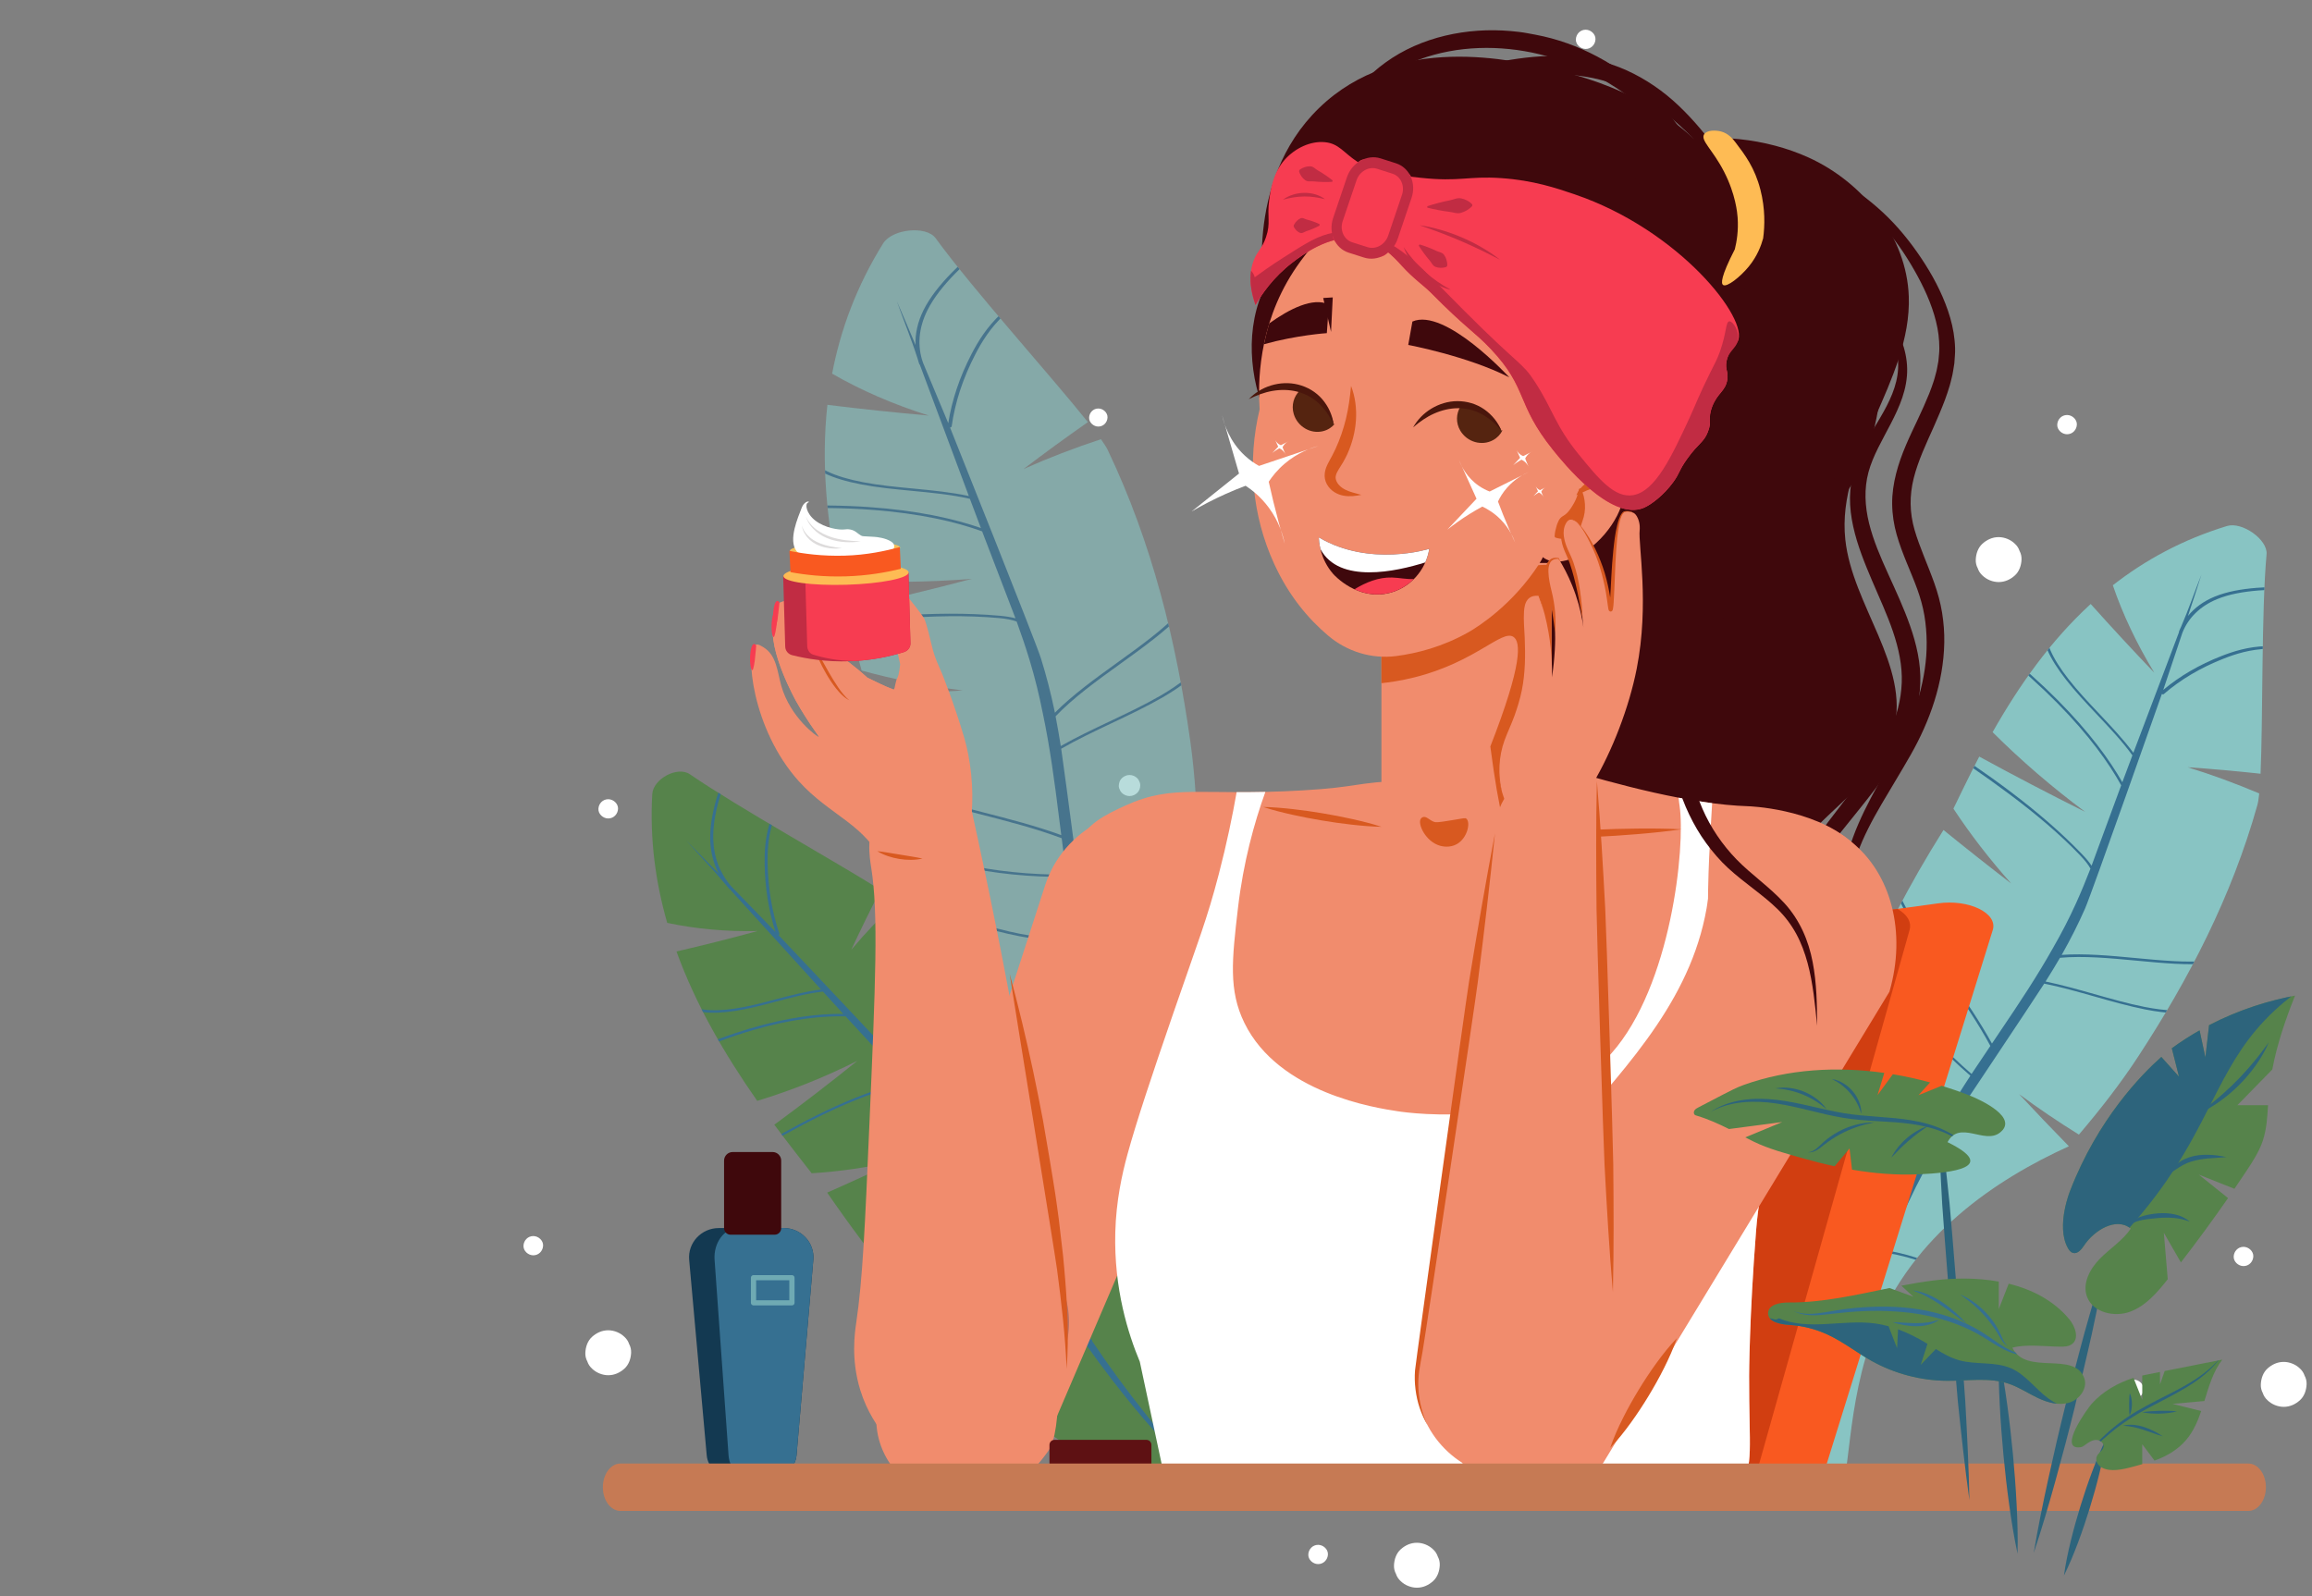 <?xml version="1.0" encoding="utf-8"?>
<!-- Generator: Adobe Illustrator 16.0.0, SVG Export Plug-In . SVG Version: 6.00 Build 0)  -->
<!DOCTYPE svg PUBLIC "-//W3C//DTD SVG 1.1//EN" "http://www.w3.org/Graphics/SVG/1.1/DTD/svg11.dtd">
<svg version="1.1" id="Calque_1" xmlns="http://www.w3.org/2000/svg" xmlns:xlink="http://www.w3.org/1999/xlink" x="0px" y="0px"
	 width="546px" height="377px" viewBox="0 0 546 377" enable-background="new 0 0 546 377" xml:space="preserve">
<rect x="0" y="0" width="546" height="377" fill="#808080" stroke="none"/>
<g id="woman">
	<g id="woman_1_">
		<g id="poits_1_">
			<path fill="#FFFFFF" d="M143.639,324.813c-1.386,0-2.842-0.592-3.823-1.555c-0.527-0.48-0.899-1.049-1.118-1.707
				c-0.338-0.633-0.494-1.314-0.465-2.045c0.063-1.373,0.521-2.797,1.583-3.754c1.058-0.953,2.358-1.555,3.823-1.555
				c1.386,0,2.842,0.594,3.823,1.555c0.527,0.48,0.9,1.051,1.118,1.709c0.338,0.633,0.494,1.314,0.465,2.045
				c-0.063,1.373-0.522,2.795-1.583,3.752C146.403,324.213,145.103,324.813,143.639,324.813z"/>
			<path fill="#FFFFFF" d="M471.997,137.478c-1.386,0-2.844-0.592-3.823-1.555c-0.527-0.48-0.9-1.05-1.117-1.708
				c-0.339-0.632-0.494-1.314-0.466-2.044c0.063-1.373,0.521-2.796,1.583-3.753c1.057-0.953,2.358-1.555,3.823-1.555
				c1.386,0,2.842,0.592,3.822,1.555c0.527,0.481,0.9,1.05,1.118,1.708c0.339,0.632,0.493,1.314,0.466,2.045
				c-0.063,1.373-0.522,2.796-1.584,3.753C474.762,136.877,473.461,137.478,471.997,137.478z"/>
			<path fill="#FFFFFF" d="M334.608,375c-1.387,0-2.843-0.592-3.823-1.555c-0.527-0.48-0.9-1.049-1.117-1.707
				c-0.339-0.635-0.494-1.314-0.466-2.045c0.063-1.373,0.522-2.797,1.583-3.754c1.059-0.953,2.357-1.555,3.823-1.555
				c1.386,0,2.842,0.592,3.822,1.555c0.527,0.48,0.899,1.049,1.118,1.709c0.339,0.631,0.493,1.314,0.465,2.045
				c-0.063,1.371-0.521,2.795-1.583,3.752C337.373,374.398,336.073,375,334.608,375z"/>
			<path fill="#FFFFFF" d="M539.319,332.283c-1.387,0-2.842-0.592-3.823-1.555c-0.526-0.48-0.9-1.051-1.118-1.707
				c-0.339-0.633-0.493-1.314-0.466-2.045c0.063-1.373,0.521-2.797,1.584-3.754c1.058-0.953,2.358-1.555,3.823-1.555
				c1.385,0,2.843,0.592,3.822,1.555c0.528,0.48,0.9,1.051,1.117,1.709c0.339,0.631,0.495,1.314,0.466,2.045
				c-0.062,1.371-0.521,2.795-1.583,3.752C542.084,331.682,540.783,332.283,539.319,332.283z"/>
			<path fill="#FFFFFF" d="M143.639,193.313c-1.212,0-2.374-1.045-2.317-2.273c0.057-1.232,1.018-2.275,2.317-2.275
				c1.211,0,2.373,1.046,2.317,2.275C145.899,192.271,144.937,193.313,143.639,193.313z"/>
			<path fill="#FFFFFF" d="M125.943,296.492c-1.212,0-2.373-1.045-2.317-2.273c0.056-1.232,1.018-2.275,2.317-2.275
				c1.212,0,2.373,1.047,2.317,2.275C128.203,295.451,127.242,296.492,125.943,296.492z"/>
			<path fill="#FFFFFF" d="M311.285,369.422c-1.211,0-2.372-1.045-2.316-2.273c0.057-1.232,1.018-2.275,2.316-2.275
				c1.213,0,2.374,1.047,2.317,2.275C313.547,368.381,312.585,369.422,311.285,369.422z"/>
			<path fill="#FFFFFF" d="M529.824,299.037c-1.212,0-2.373-1.047-2.316-2.273c0.056-1.232,1.018-2.275,2.316-2.275
				c1.212,0,2.372,1.045,2.317,2.275C532.085,297.994,531.122,299.037,529.824,299.037z"/>
			<path fill="#FFFFFF" d="M503.911,330.414c-1.212,0-2.374-1.047-2.317-2.275c0.056-1.23,1.018-2.275,2.317-2.275
				c1.211,0,2.372,1.047,2.316,2.275C506.172,329.371,505.21,330.414,503.911,330.414z"/>
			<path fill="#FFFFFF" d="M488.152,102.568c-1.211,0-2.372-1.046-2.316-2.274c0.057-1.233,1.019-2.275,2.316-2.275
				c1.213,0,2.374,1.047,2.317,2.275C490.414,101.526,489.453,102.568,488.152,102.568z"/>
			<path fill="#FFFFFF" d="M374.471,11.565c-1.211,0-2.372-1.046-2.316-2.274c0.057-1.232,1.019-2.275,2.316-2.275
				c1.213,0,2.374,1.046,2.317,2.275C376.731,10.523,375.771,11.565,374.471,11.565z"/>
			<path fill="#FFFFFF" d="M266.75,188.023c-0.65,0-1.333-0.277-1.792-0.729c-0.247-0.225-0.422-0.492-0.524-0.801
				c-0.159-0.297-0.231-0.616-0.218-0.959c0.029-0.644,0.245-1.312,0.742-1.76c0.496-0.447,1.105-0.729,1.792-0.729
				c0.65,0,1.332,0.277,1.792,0.729c0.247,0.225,0.422,0.492,0.524,0.801c0.159,0.297,0.231,0.617,0.218,0.959
				c-0.029,0.644-0.245,1.311-0.743,1.76C268.047,187.742,267.437,188.023,266.75,188.023z"/>
			<path fill="#FFFFFF" d="M259.377,100.75c-1.136,0-2.225-0.981-2.172-2.134c0.052-1.155,0.954-2.133,2.172-2.133
				c1.137,0,2.226,0.981,2.173,2.133C261.498,99.773,260.595,100.75,259.377,100.75z"/>
		</g>
		<g id="plant_4_">
			<g>
				<defs>
					<path id="XMLID_5_" d="M493.737,142.655c4.878,5.457,9.89,10.874,15.029,16.245c-4.226-6.957-7.501-13.909-9.8-20.668
						c7.627-5.964,16.481-10.798,26.964-13.995c3.582-1.092,9.651,3.236,9.341,6.665c-1.239,13.699-0.832,38.854-1.421,51.841
						c-5.791-0.626-11.533-1.144-17.208-1.531c5.604,1.73,11.26,3.807,16.897,6.188c-0.12,1.195-0.263,2.129-0.435,2.742
						c-6.083,21.664-16.213,41.148-28.131,59.371c-4.225,6.463-8.99,12.559-14.02,18.471c-4.837-3.002-9.568-6.195-14.132-9.572
						c3.844,4.137,7.772,8.242,11.765,12.322c-17.348,7.896-36.723,20.902-45.671,43.16c-7.296,18.148-5.778,37.768-8.705,37.395
						c-3.004-0.383-6.849-21.348-8.182-34.941c-2.588-26.393,0.063-68.096,32.945-120.313c5.267,4.275,10.602,8.5,16.012,12.656
						c-5.156-5.779-9.728-11.723-13.664-17.697c0.017-0.034,3.978-8.268,6.098-12.295c8.297,4.525,16.648,8.891,25.043,13.072
						c-7.863-5.842-15.22-12.193-21.889-18.841C476.882,161.806,484.285,151.317,493.737,142.655z"/>
				</defs>
				<use xlink:href="#XMLID_5_"  overflow="visible" fill="#88C4C3"/>
				<clipPath id="XMLID_6_">
					<use xlink:href="#XMLID_5_"  overflow="visible"/>
				</clipPath>
				<path clip-path="url(#XMLID_6_)" fill="#367091" d="M453.718,139.82c28.371,18.48,41.468,34.37,47.489,44.934
					c0.578-1.557,2.379-6.343,2.379-6.343c-0.007-0.012-0.012-0.023-0.021-0.035c-2.372-3.282-5.416-6.508-8.359-9.625
					c-1.257-1.331-2.555-2.706-3.787-4.072c-5.308-5.877-8.127-10.385-8.874-14.187c-0.033-0.163,0.113-0.245,0.324-0.184
					c0.21,0.059,0.408,0.24,0.44,0.403c0.722,3.671,3.474,8.055,8.659,13.799c1.223,1.355,2.517,2.726,3.768,4.051
					c2.82,2.986,5.725,6.072,8.08,9.237c0,0,9.684-25.645,10.773-28.482c-0.02-0.054-0.028-0.105-0.013-0.148
					c0.149-0.392,0.342-0.759,0.508-1.141c1.757-4.026,3.178-8.244,4.814-12.339c-1.042,3.275-2.112,6.534-3.189,9.789
					c1.566-1.935,3.686-3.481,6.287-4.552c5.819-2.397,13.604-2.376,21.131-2.356c0.187,0.001,0.421,0.141,0.525,0.314
					c0.104,0.173,0.036,0.313-0.15,0.312c-7.47-0.02-15.194-0.041-20.925,2.32c-3.953,1.627-6.773,4.37-8.183,7.93
					c-0.997,2.994-4.523,13.504-4.523,13.504c3.898-3.263,8.513-5.958,13.749-8.004c2.659-1.04,6.28-2.246,10.706-2.341
					c4.499-0.097,9.376,1.021,13.732,3.147c0.218,0.108,0.359,0.3,0.332,0.438c-0.03,0.139-0.225,0.167-0.436,0.063
					c-4.186-2.043-8.887-3.117-13.236-3.023c-4.335,0.093-7.901,1.282-10.524,2.307c-5.453,2.132-10.237,4.964-14.223,8.419
					c-0.086,0.076-0.266,0.053-0.43-0.041c0,0-16.552,47.083-18.143,50.695c-1.592,3.613-3.369,7.121-5.286,10.535
					c-0.075,0.131-0.153,0.26-0.228,0.391c5.396-0.385,11.425,0.174,17.275,0.729c3.037,0.285,6.177,0.584,9.182,0.742
					c11.377,0.602,18.659-1.346,21.645-5.787c0.075-0.111,0.3-0.096,0.5,0.037c0.199,0.131,0.3,0.328,0.225,0.441
					c-3.057,4.547-10.471,6.543-22.031,5.934c-3.023-0.16-6.173-0.457-9.218-0.746c-6.118-0.578-12.438-1.17-17.979-0.666
					c-1.101,1.891-2.239,3.756-3.407,5.604c3.777,0.777,7.668,1.875,11.455,2.949c3.958,1.123,8.051,2.283,11.956,3.055
					c9.957,1.967,17.038,0.553,18.94-3.777c0.054-0.125,0.268-0.129,0.474-0.008c0.215,0.121,0.329,0.316,0.274,0.441
					c-1.975,4.494-9.257,5.971-19.481,3.953c-3.949-0.781-8.064-1.947-12.044-3.076c-3.938-1.117-7.991-2.266-11.889-3.037
					c-2.692,4.232-22.341,33.564-22.831,34.383c0.045,0.084,0.054,0.164,0.014,0.221c-0.036,0.051-0.105,0.072-0.188,0.068
					c-3.441,5.777-6.609,11.729-9.476,17.859c-1.654,3.438-3.193,6.943-4.649,10.5c12.539,2.082,27.322,10.285,36.844,20.455
					c0.153,0.164,0.16,0.34,0.012,0.391c-0.147,0.051-0.393-0.043-0.548-0.207c-9.362-10-23.924-18.061-36.233-20.057
					c-0.089-0.014-0.179-0.051-0.258-0.105l-0.008-0.006c-1.462,3.594-2.838,7.24-4.15,10.922c2.154-7.764,4.861-15.24,7.891-22.533
					c2.681-6.258,5.688-12.332,8.968-18.234c-5.783-4.225-9.81-9.688-13.3-15.002c-4.369-6.648-8.293-13.383-11.664-20.012
					c-0.088-0.174,0-0.301,0.195-0.285c0.194,0.016,0.424,0.166,0.511,0.338c3.356,6.602,7.264,13.307,11.613,19.928
					c3.409,5.189,7.329,10.512,12.886,14.6c0.44-0.789,0.869-1.588,1.32-2.371c1.773-3.1,3.662-6.125,5.618-9.105
					c-12.11-10.412-21.29-22.877-25.222-34.289c-0.058-0.17,0.063-0.273,0.268-0.232c0.205,0.039,0.419,0.209,0.478,0.377
					c3.865,11.221,12.87,23.469,24.752,33.725c0.095-0.143,4.438-6.619,4.438-6.619c-2.795-5.225-6.429-10.535-9.957-15.68
					c-3.063-4.467-6.232-9.086-8.843-13.639c-7.119-12.414-10.291-24.91-8.933-35.184c0.02-0.144,0.207-0.181,0.42-0.084
					c0.211,0.096,0.371,0.292,0.353,0.436c-1.347,10.176,1.794,22.553,8.847,34.848c2.592,4.521,5.748,9.125,8.802,13.574
					c3.409,4.973,6.916,10.096,9.688,15.168l1.991-2.965c4.376-6.455,8.689-12.941,12.499-19.736
					c1.94-3.375,3.736-6.836,5.35-10.404c1.218-2.688,2.345-5.432,3.423-8.203c-0.447-0.861-1.254-1.904-2.45-3.156
					c-9.825-10.281-23.008-19.137-34.638-26.95c-0.198-0.134-0.297-0.331-0.219-0.44c0.079-0.109,0.304-0.083,0.502,0.043
					c11.885,7.565,24.949,16.759,34.881,27.151c0.95,0.994,1.676,1.877,2.189,2.656c0.263-0.68,4.906-13.346,6.99-18.99
					c-5.755-10.436-18.698-26.35-47.487-45.248c-0.198-0.13-0.301-0.327-0.229-0.439
					C453.295,139.675,453.518,139.689,453.718,139.82z"/>
			</g>
			<g opacity="0.77">
				<defs>
					<path id="XMLID_15_" opacity="0.77" d="M195.397,95.617c7.898,0.973,15.877,1.818,23.926,2.532
						c-8.437-2.667-16.095-6.01-22.814-9.896c1.972-10.341,5.755-20.634,12.044-30.755c2.149-3.458,10.213-4.262,12.414-1.234
						c8.794,12.096,27.135,32.388,35.952,43.436c-5.189,3.634-10.257,7.321-15.176,11.066c5.824-2.596,11.938-4.946,18.255-7.034
						c0.757,1.063,1.309,1.929,1.607,2.554c10.532,22.082,16.192,45.278,19.488,68.722c1.169,8.312,1.634,16.711,1.751,25.148
						c-6.107,1.008-12.265,1.781-18.416,2.287c6.106,0.631,12.26,1.178,18.448,1.656c-8.542,18.885-15.083,43.395-6.472,68.012
						c7.023,20.076,22.313,35.043,19.65,36.832c-2.732,1.838-20.888-12.564-31.71-22.732
						c-21.014-19.742-48.701-55.764-59.179-122.031c7.373-0.271,14.762-0.635,22.163-1.106c-8.355-1.039-16.351-2.629-23.849-4.699
						c-0.012-0.04-2.665-9.612-3.813-14.425c10.028-2.237,19.987-4.644,29.849-7.233c-10.616,0.85-21.183,0.92-31.398,0.255
						C195.314,123.354,193.864,109.471,195.397,95.617z"/>
				</defs>
				<use xlink:href="#XMLID_15_"  overflow="visible" fill="#88C4C3"/>
				<clipPath id="XMLID_7_">
					<use xlink:href="#XMLID_15_"  overflow="visible"/>
				</clipPath>
				<path clip-path="url(#XMLID_7_)" fill="#367091" d="M160.621,121.947c36.446-5.19,58.537-1.565,71.026,2.768
					c-0.643-1.687-2.596-6.893-2.596-6.893c-0.014-0.004-0.026-0.01-0.042-0.014c-4.292-0.986-9.091-1.446-13.732-1.89
					c-1.98-0.19-4.027-0.386-6.014-0.62c-8.549-1.01-14.084-2.68-17.417-5.256c-0.142-0.109-0.082-0.281,0.135-0.383
					c0.214-0.102,0.505-0.095,0.648,0.015c3.219,2.487,8.609,4.105,16.964,5.092c1.971,0.233,4.011,0.428,5.983,0.617
					c4.445,0.425,9.031,0.871,13.224,1.774c0,0-10.437-27.916-11.576-31.019c-0.055-0.029-0.099-0.065-0.116-0.111
					c-0.158-0.428-0.264-0.865-0.401-1.296c-1.445-4.553-3.302-9.021-4.894-13.544c1.492,3.425,2.949,6.859,4.397,10.293
					c-0.103-2.705,0.524-5.487,1.885-8.225c3.046-6.128,9.43-11.684,15.604-17.057c0.153-0.133,0.446-0.185,0.655-0.12
					c0.209,0.068,0.253,0.231,0.1,0.364c-6.126,5.331-12.461,10.843-15.459,16.877c-2.07,4.162-2.415,8.426-1.02,12.348
					c1.329,3.163,5.967,14.287,5.967,14.287c0.854-5.459,2.701-10.969,5.52-16.392c1.432-2.754,3.531-6.333,7.084-9.58
					c3.613-3.3,8.403-5.877,13.489-7.255c0.256-0.067,0.509-0.012,0.585,0.121c0.076,0.134-0.063,0.297-0.311,0.364
					c-4.887,1.324-9.502,3.811-12.996,7.002c-3.479,3.179-5.546,6.705-6.958,9.422c-2.936,5.647-4.823,11.391-5.611,17.071
					c-0.017,0.124-0.179,0.233-0.381,0.274c0,0,20.165,50.374,21.448,54.47c1.285,4.095,2.341,8.237,3.217,12.402
					c0.033,0.161,0.061,0.323,0.093,0.484c4.141-4.178,9.473-8.037,14.657-11.772c2.69-1.939,5.472-3.944,8.045-5.966
					c9.74-7.652,14.304-14.459,13.568-20.231c-0.02-0.146,0.176-0.292,0.434-0.328c0.258-0.035,0.482,0.055,0.5,0.2
					c0.756,5.911-3.881,12.852-13.778,20.629c-2.589,2.034-5.378,4.044-8.077,5.989c-5.42,3.907-11.014,7.947-15.186,12.325
					c0.452,2.335,0.856,4.677,1.223,7.024c3.647-2.068,7.619-3.954,11.485-5.786c4.042-1.916,8.221-3.896,11.97-6.061
					c9.555-5.519,14.337-11.744,12.793-16.651c-0.045-0.142,0.125-0.296,0.381-0.346c0.264-0.055,0.497,0.024,0.541,0.165
					c1.604,5.091-3.298,11.514-13.111,17.182c-3.79,2.189-7.991,4.181-12.056,6.106c-4.021,1.905-8.159,3.867-11.902,6.024
					c0.827,5.392,5.75,43.459,5.935,44.481c0.096,0.035,0.161,0.096,0.169,0.17c0.007,0.068-0.034,0.135-0.103,0.191
					c1.318,7.189,2.986,14.328,5.032,21.396c1.108,3.998,2.358,7.969,3.713,11.92c11.75-7.271,29.719-11.145,44.789-9.641
					c0.245,0.025,0.375,0.164,0.291,0.313c-0.085,0.148-0.353,0.246-0.596,0.223c-14.82-1.48-32.507,2.35-44.007,9.529
					c-0.082,0.051-0.183,0.084-0.287,0.098h-0.011c1.377,3.988,2.862,7.957,4.423,11.908c-3.795-7.895-6.932-15.951-9.674-24.086
					c-2.288-7.041-4.173-14.162-5.718-21.342c-7.757,0.684-14.961-0.902-21.622-2.752c-8.334-2.314-16.367-5.012-23.872-8.025
					c-0.195-0.078-0.215-0.244-0.045-0.371c0.17-0.129,0.466-0.168,0.662-0.09c7.473,2.998,15.469,5.688,23.769,7.992
					c6.502,1.805,13.521,3.354,20.995,2.721c-0.204-0.963-0.425-1.922-0.617-2.887c-0.768-3.805-1.39-7.633-1.921-11.473
					c-17.365,0.15-33.799-3.477-45.188-10c-0.168-0.096-0.144-0.268,0.053-0.383c0.196-0.113,0.493-0.129,0.661-0.031
					c11.197,6.414,27.333,9.99,44.397,9.873c-0.024-0.184-1.108-8.594-1.108-8.594c-6.027-2.271-12.801-4.016-19.373-5.699
					c-5.705-1.461-11.604-2.973-17-4.829c-14.712-5.063-26.254-13.015-32.498-22.395c-0.087-0.13,0.041-0.295,0.284-0.368
					c0.241-0.073,0.512-0.027,0.599,0.104c6.185,9.29,17.615,17.168,32.188,22.182c5.358,1.842,11.235,3.349,16.919,4.803
					c6.349,1.629,12.888,3.311,18.787,5.477l-0.494-3.854c-1.041-8.412-2.154-16.809-3.901-25.095
					c-0.83-4.15-1.838-8.268-3.072-12.344c-0.929-3.071-1.97-6.122-3.072-9.162c-0.983-0.385-2.39-0.661-4.265-0.829
					c-15.399-1.378-32.526,0.814-47.636,2.747c-0.259,0.033-0.479-0.058-0.494-0.204c-0.013-0.147,0.188-0.286,0.442-0.325
					c15.141-2.317,32.413-4.147,47.979-2.754c1.49,0.134,2.714,0.335,3.694,0.605c-0.272-0.744-5.541-14.433-7.877-20.543
					c-12.18-4.418-34.164-8.174-71.249-3.026c-0.255,0.036-0.48-0.053-0.502-0.196C160.17,122.131,160.363,121.985,160.621,121.947z
					"/>
			</g>
			<g>
				<defs>
					<path id="XMLID_14_" d="M159.759,224.73c6.375-1.475,12.757-3.084,19.14-4.826c-7.478,0.154-14.646-0.514-21.327-1.928
						c-2.761-9.602-4.132-19.697-3.537-30.377c0.203-3.65,5.973-6.723,8.883-4.729c11.626,7.969,33.843,20.281,45.056,27.33
						c-2.43,4.695-4.747,9.404-6.928,14.119c3.338-3.979,6.996-7.828,10.916-11.508c1.01,0.707,1.783,1.301,2.266,1.758
						c17.048,16.17,30.868,34.744,43.001,54.232c4.302,6.908,8.107,14.1,11.666,21.428c-4.205,2.676-8.544,5.162-12.99,7.412
						c4.879-1.246,9.758-2.578,14.637-3.979c3.838,37.605,15.268,51.689,26.487,56.762c8.008,3.617,18.729,3.924,18.631,4.893
						c-0.133,1.311-19.686,0.809-26.106,0.309c-14.452-1.125-49.473-9.023-94.21-73.943c5.465-2.406,10.905-4.896,16.31-7.482
						c-6.748,1.549-13.45,2.512-19.973,2.912c-0.025-0.031-5.968-7.604-8.816-11.467c6.666-4.9,13.209-9.93,19.604-15.09
						c-7.682,3.865-15.645,7.033-23.646,9.457C171.104,248.957,164.297,237.27,159.759,224.73z"/>
				</defs>
				<use xlink:href="#XMLID_14_"  overflow="visible" fill="#56834B"/>
				<clipPath id="XMLID_9_">
					<use xlink:href="#XMLID_14_"  overflow="visible"/>
				</clipPath>
				<path clip-path="url(#XMLID_9_)" fill="#367091" d="M144.282,257.932c25.434-15.248,43.635-18.58,54.864-18.473
					c-1.18-1.283-4.797-5.25-4.797-5.25c-0.013,0-0.024-0.002-0.038,0c-3.651,0.4-7.471,1.41-11.164,2.389
					c-1.576,0.416-3.205,0.848-4.805,1.227c-6.882,1.633-11.755,1.805-15.336,0.537c-0.152-0.053-0.177-0.223-0.055-0.373
					c0.12-0.152,0.343-0.232,0.497-0.18c3.458,1.225,8.201,1.051,14.926-0.545c1.587-0.377,3.21-0.805,4.78-1.221
					c3.538-0.938,7.189-1.896,10.732-2.342c0,0-19.374-21.289-21.512-23.662c-0.053-0.01-0.102-0.027-0.133-0.063
					c-0.295-0.326-0.556-0.678-0.836-1.014c-2.966-3.547-6.208-6.9-9.272-10.379c2.537,2.551,5.051,5.117,7.56,7.688
					c-1.191-2.33-1.861-4.941-1.957-7.73c-0.216-6.244,2.329-12.968,4.789-19.472c0.061-0.161,0.261-0.293,0.447-0.297
					c0.186-0.002,0.286,0.126,0.225,0.289c-2.442,6.453-4.967,13.126-4.754,19.271c0.146,4.242,1.639,8.063,4.307,11.076
					c2.306,2.369,10.389,10.711,10.389,10.711c-1.599-5.016-2.468-10.365-2.565-15.926c-0.05-2.824,0.066-6.564,1.419-10.441
					c1.375-3.943,3.939-7.6,7.22-10.299c0.166-0.135,0.38-0.16,0.492-0.067c0.113,0.095,0.074,0.278-0.085,0.409
					c-3.152,2.593-5.62,6.12-6.95,9.932c-1.324,3.797-1.438,7.482-1.39,10.268c0.103,5.791,1.037,11.359,2.776,16.547
					c0.039,0.111-0.039,0.256-0.175,0.35c0,0,35.968,38.027,38.623,41.223c2.656,3.195,5.159,6.5,7.534,9.875
					c0.091,0.133,0.179,0.266,0.269,0.396c1.415-4.865,3.861-9.799,6.246-14.582c1.238-2.484,2.518-5.053,3.633-7.572
					c4.22-9.543,4.874-16.824,1.942-21.645c-0.073-0.119,0.014-0.307,0.195-0.412c0.18-0.107,0.386-0.096,0.459,0.025
					c3.002,4.938,2.35,12.357-1.938,22.055c-1.122,2.535-2.406,5.109-3.647,7.6c-2.494,5.002-5.064,10.172-6.418,15.221
					c1.302,1.904,2.571,3.83,3.813,5.77c1.908-2.877,4.136-5.691,6.308-8.426c2.27-2.861,4.617-5.818,6.562-8.809
					c4.958-7.627,6.016-14.465,2.829-18.291c-0.091-0.111-0.026-0.295,0.146-0.414c0.176-0.125,0.386-0.125,0.478-0.016
					c3.306,3.971,2.239,11.016-2.853,18.848c-1.966,3.025-4.326,5.998-6.609,8.873c-2.258,2.846-4.582,5.773-6.524,8.758
					c2.842,4.461,22.22,36.23,22.78,37.066c0.087,0.004,0.161,0.037,0.198,0.1c0.033,0.057,0.029,0.127,0,0.197
					c3.954,5.885,8.151,11.623,12.605,17.189c2.482,3.162,5.061,6.26,7.71,9.309c5.897-9.801,17.897-18.463,29.916-21.582
					c0.194-0.049,0.351,0.033,0.348,0.186c-0.003,0.156-0.165,0.318-0.358,0.371c-11.82,3.066-23.623,11.609-29.369,21.256
					c-0.041,0.068-0.105,0.127-0.178,0.17l-0.008,0.004c2.682,3.074,5.437,6.1,8.243,9.09c-6.118-5.771-11.804-11.879-17.224-18.174
					c-4.625-5.471-8.98-11.129-13.101-16.938c-5.586,2.877-11.688,3.611-17.486,3.957c-7.256,0.432-14.442,0.438-21.358,0.016
					c-0.179-0.01-0.263-0.15-0.187-0.311c0.077-0.162,0.284-0.283,0.463-0.271c6.886,0.418,14.041,0.412,21.266-0.02
					c5.661-0.336,11.607-1.047,17-3.799c-0.551-0.779-1.112-1.551-1.654-2.336c-2.146-3.096-4.19-6.254-6.171-9.445
					c-13.073,5.236-26.997,6.904-38.292,4.561c-0.167-0.033-0.219-0.189-0.117-0.348c0.101-0.156,0.32-0.258,0.485-0.223
					c11.107,2.305,24.785,0.678,37.644-4.441c-0.095-0.152-4.372-7.172-4.372-7.172c-5.493-0.211-11.335,0.26-16.998,0.723
					c-4.916,0.402-10,0.818-14.845,0.785c-13.21-0.09-25.211-3.635-33.791-9.982c-0.12-0.088-0.09-0.271,0.063-0.406
					c0.152-0.135,0.376-0.174,0.496-0.084c8.499,6.287,20.384,9.799,33.47,9.889c4.811,0.033,9.875-0.383,14.774-0.783
					c5.472-0.449,11.109-0.902,16.461-0.748l-1.958-3.217c-4.247-7.035-8.542-14.033-13.272-20.75
					c-2.334-3.379-4.789-6.676-7.399-9.869c-1.966-2.406-4.008-4.762-6.091-7.09c-0.902-0.047-2.08,0.125-3.566,0.529
					c-12.216,3.326-24.27,10.275-34.903,16.406c-0.182,0.105-0.387,0.09-0.458-0.033s0.028-0.299,0.201-0.412
					c10.692-6.164,22.811-13.152,35.159-16.514c1.183-0.32,2.192-0.504,3.043-0.557c-0.511-0.57-10.126-10.965-14.406-15.609
					c-11.03-0.273-29.204,2.912-55.139,18.313c-0.178,0.107-0.385,0.096-0.46-0.025
					C144.017,258.225,144.102,258.041,144.282,257.932z"/>
			</g>
		</g>
		<g>
			<path id="back_hair_1_" fill="#3F080C" d="M371.795,109.176c5.006-0.546,9.743,4.847,8.48,9.652
				c-1.13,4.301-5.612,6.65-9.434,8.971c-10.032,6.096-6.948,12.255-18.439,24.772c-3.407,3.711-5.111,4.979-4.795,5.429
				c0.989,1.41,20.358-7.325,36.317-20.81c8.913-7.53,32.563-28.052,33.695-59.412c0.203-5.596,0.512-18.969-7.568-32.665
				c-12.63-21.41-35.944-26.97-42.765-28.595c-9.879-2.356-37.345-8.905-55.788,9.004c-18.065,17.542-13.028,44.523-12.462,47.311
				c-0.112-2.154,0.032-5.341,1.479-8.714c3.541-8.257,13.198-10.699,19.915-13.186c13.466-4.986,28.238,14.965,33.657,26.141
				c3.039,6.269,4.631,14.296,4.83,21.138c0.098,3.358-2.169,9.984,1.072,12.445C363.214,113.104,368.411,109.545,371.795,109.176z"
				/>
			<g id="chair_3_">
				<path id="chair_4_" fill="#F95920" d="M285.598,348.145h145.052L470.61,219.66c1.24-4.004-5.663-7.344-12.979-6.289
					c-28.243,4.076-66.708,7.637-112.028,6.225c-27.744-0.863-52.048-3.402-72.142-6.35c-7.072-1.037-13.88,2.049-13.113,5.953
					C268.765,262.031,277.182,305.313,285.598,348.145z"/>
				<path fill="#D13E11" d="M285.598,348.145c-8.416-42.832-16.833-86.113-25.25-128.945c-0.645-3.281,4.064-5.986,9.784-6.146
					c0.691,0.02,1.393,0.08,2.099,0.193c18.217,2.947,40.25,5.486,65.402,6.35c7.937,0.273,15.639,0.359,23.089,0.293
					c34.035,0.266,63.683-2.172,87.36-5.215c2.193,1.203,3.435,3.014,2.88,4.986l-36.199,128.484H285.598z"/>
			</g>
			<path id="hand_13_" fill="#F18C6D" d="M246.844,209.014l-38.979,120.369c-3.355,10.361,2.689,21.219,13.501,24.252
				c10.197,2.861,21.023-2.338,25.033-11.621l49.99-116.76c5.531-12.924-0.896-27.508-14.357-32.576
				c-13.463-5.068-28.861,1.297-34.394,14.221C247.344,207.584,247.071,208.32,246.844,209.014z"/>
			<g id="hair_3_">
				<path fill="#3F080C" d="M326.705,53.783c-5.384,0.1-10.197,1.922-14.197,4.73c-3.996,2.805-7.264,6.56-9.384,10.824
					c-4.345,8.737-4.619,19.082-3.763,29.576c-2.275-4.841-3.539-10.165-3.734-15.604c-0.195-5.436,0.802-11.048,3.314-16.054
					c2.537-5.054,6.674-9.21,11.658-11.809C315.535,52.871,321.568,51.945,326.705,53.783z"/>
				<path fill="#3F080C" d="M359.307,68.225c4.852,2.375,8.479,6.076,10.963,10.327c2.481,4.246,3.912,9.045,4.09,13.821
					c0.366,9.786-3.625,19.303-8.707,28.476c4.053-3.432,7.385-7.734,9.793-12.595c2.404-4.857,3.8-10.381,3.568-15.997
					c-0.232-5.67-2.288-11.205-5.752-15.683C369.831,72.139,364.729,68.735,359.307,68.225z"/>
				<path fill="#3F080C" d="M420.018,38.753c4.529,0.689,8.858,2.278,12.748,4.54c3.899,2.267,7.371,5.181,10.449,8.425
					c3.081,3.246,5.758,6.856,8.035,10.676c2.275,3.815,4.293,7.83,5.529,11.968c0.617,2.068,1.048,4.168,1.16,6.261
					c0.055,1.045,0.094,2.084-0.025,3.121l-0.146,1.554l-0.287,1.548c-0.08,0.517-0.213,1.029-0.359,1.541
					c-0.146,0.511-0.257,1.027-0.429,1.535c-0.34,1.019-0.685,2.027-1.093,3.04c-0.813,2.008-1.724,4.022-2.675,6.043
					c-1.904,4.04-3.961,8.196-5.138,12.837c-0.584,2.312-0.967,4.73-0.937,7.213c0.03,2.473,0.414,4.936,1.07,7.233
					c1.316,4.621,3.373,8.743,4.855,12.852c0.742,2.06,1.32,4.088,1.681,6.192c0.36,2.1,0.524,4.234,0.546,6.375
					c0.042,4.288-0.655,8.595-1.844,12.766c-1.19,4.178-2.924,8.186-4.937,12.139c-4.01,7.879-9.139,15.565-11.697,24.462
					c-1.268,4.412-1.906,9.049-1.464,13.648c0.221,2.291,0.69,4.564,1.497,6.721c0.805,2.154,1.943,4.178,3.368,5.963
					c-2.5-3.838-3.582-8.328-3.65-12.732c-0.067-4.424,0.847-8.801,2.306-12.932c1.458-4.129,3.566-8.053,5.811-11.89
					c2.249-3.845,4.618-7.669,6.868-11.632c4.493-7.913,7.725-16.967,7.9-26.433c0.044-2.363-0.142-4.74-0.522-7.097
					c-0.381-2.354-1.032-4.699-1.813-6.906c-1.57-4.423-3.488-8.514-4.677-12.607c-1.191-4.1-1.231-8.138-0.202-12.249
					c0.511-2.041,1.248-4.076,2.071-6.091c0.831-2.032,1.774-4.036,2.688-6.104c0.914-2.065,1.811-4.164,2.634-6.341
					c0.408-1.082,0.765-2.207,1.108-3.327c0.174-0.562,0.292-1.149,0.439-1.722c0.148-0.573,0.283-1.152,0.365-1.75l0.285-1.776
					l0.129-1.811c0.102-1.205,0.043-2.429-0.072-3.628c-0.231-2.409-0.794-4.752-1.563-6.994c-1.541-4.495-3.771-8.605-6.358-12.467
					c-2.588-3.862-5.535-7.504-8.947-10.682c-3.407-3.172-7.188-6.01-11.399-7.994c-2.103-0.99-4.272-1.825-6.513-2.416
					C424.579,39.235,422.29,38.928,420.018,38.753z"/>
				<path fill="#3F080C" d="M314.504,32.99c2.035-4.504,4.993-8.439,8.568-11.64c3.575-3.201,7.728-5.695,12.188-7.327
					c8.949-3.276,18.938-3.452,28.252-1.224c9.345,2.235,18.072,6.999,25.336,13.432c7.271,6.441,13.068,14.62,16.647,23.931
					c-1.807-9.805-7.064-19.062-14.292-26.357c-7.235-7.305-16.52-12.893-26.713-15.219c-1.271-0.291-2.56-0.515-3.84-0.754
					c-1.282-0.24-2.579-0.381-3.875-0.496c-2.594-0.229-5.204-0.258-7.8-0.078c-5.184,0.36-10.325,1.545-15.058,3.647
					c-4.736,2.102-9.004,5.164-12.385,8.95C318.157,23.635,315.617,28.157,314.504,32.99z"/>
				<path fill="#3F080C" d="M316.848,32.315c3.078-3.599,7.143-5.978,11.447-7.613c4.319-1.641,8.873-2.668,13.484-3.614
					c9.255-1.898,18.483-3.884,27.596-3.499c2.267,0.096,4.51,0.393,6.715,0.825c1.105,0.217,2.182,0.523,3.265,0.817l2.391,0.821
					l0.779,0.327c4.171,1.712,8.072,4.161,11.649,7.095c7.175,5.885,13.096,13.379,19.17,20.729
					c-4.563-8.323-9.78-16.457-16.916-23.248c-3.553-3.382-7.703-6.267-12.293-8.348c-4.597-2.084-9.658-3.132-14.617-3.351
					c-2.487-0.11-4.962-0.038-7.403,0.182c-2.444,0.221-4.855,0.563-7.232,1.006c-4.762,0.889-9.38,2.093-13.958,3.367
					c-4.59,1.277-9.242,2.713-13.544,4.961c-2.146,1.122-4.2,2.443-6.015,4.036C319.555,28.398,317.982,30.249,316.848,32.315z"/>
				<path fill="#3F080C" d="M437.158,64.433c1.41,1.699,2.794,3.419,4.103,5.183c1.309,1.762,2.549,3.567,3.618,5.451
					c2.13,3.748,3.582,7.891,3.373,12.005c-0.208,4.112-2.068,7.916-4.232,11.596c-2.169,3.689-4.646,7.439-6.052,11.911
					c-0.698,2.227-1.05,4.576-1.079,6.913c-0.029,2.34,0.273,4.661,0.771,6.903c0.996,4.495,2.718,8.68,4.443,12.743
					c1.727,4.064,3.571,8.001,4.933,12.013c1.355,4,2.232,8.07,2.079,12.084c-0.154,4.024-1.189,7.99-2.926,11.736
					c-1.739,3.753-4.087,7.286-6.587,10.757c-2.502,3.475-5.202,6.877-7.844,10.377c-2.64,3.498-5.195,7.135-7.329,11.076
					c-8.569,15.828-8.4,35.779,0.308,51.166c-7.004-16.133-5.928-35.004,2.689-49.482c4.327-7.27,10.229-13.65,15.549-20.687
					c2.661-3.521,5.155-7.266,7.115-11.386c1.951-4.105,3.245-8.673,3.411-13.37c0.168-4.72-0.92-9.333-2.411-13.59
					c-1.5-4.281-3.386-8.312-5.188-12.283c-1.799-3.967-3.506-7.915-4.504-11.956c-0.993-4.026-1.192-8.145-0.146-12.044
					c1.048-3.913,3.277-7.6,5.288-11.502c1.007-1.956,1.982-3.982,2.709-6.139c0.726-2.15,1.186-4.455,1.146-6.772
					c-0.075-4.666-1.986-9.01-4.488-12.684C443.385,70.745,440.305,67.534,437.158,64.433z"/>
				<path fill="#3F080C" d="M427.134,37.215c12.988,5.911,23.156,18.743,23.643,32.793c0.693,20.039-17.108,37.462-14.99,57.422
					c1.652,15.563,15.315,29.815,11.456,44.916c-3.649,14.275-21.214,20.996-26.516,34.736c-5.065,13.127,2.622,27.756,2.237,41.857
					c-7.501-3.203-15.69-4.779-23.817-4.582c-4.262,0.104-9.302,0.363-11.947-2.977c-1.945-2.457-1.711-5.896-2.66-8.863
					c-2.982-9.324-15.343-10.811-24.363-14.865c-16.462-7.4-24.143-27.109-23.343-44.854c0.493-10.934,3.833-22.158,11.656-29.811
					c5.966-5.836,13.954-9.104,21.564-12.638c16.594-7.707,33.143-18.193,40.802-34.651c7.658-16.459,2.425-39.883-14.742-46.75
					c-11.016-4.406-16.466-11.506-2.216-15.054C404.499,31.253,417.188,32.688,427.134,37.215z"/>
				<path fill="#3F080C" d="M393.208,51.309c3.027,0.585,5.911,1.808,8.471,3.488c2.56,1.681,4.834,3.796,6.631,6.252
					c1.795,2.454,3.158,5.211,3.938,8.113l0.153,0.542c0.048,0.182,0.074,0.368,0.112,0.552l0.208,1.104
					c0.086,0.366,0.099,0.741,0.139,1.113l0.105,1.116c0.073,1.493-0.004,2.99-0.188,4.472c-0.373,2.966-1.222,5.858-2.296,8.655
					c-1.077,2.801-2.397,5.513-3.771,8.198c-2.745,5.361-5.855,10.559-9.796,15.077c-3.937,4.514-8.776,8.173-13.907,11.348
					c-5.142,3.182-10.583,5.91-15.988,8.74c-5.403,2.829-10.809,5.771-15.77,9.428c-2.478,1.826-4.831,3.841-6.954,6.09
					c-2.12,2.248-4.015,4.729-5.527,7.432c-1.513,2.703-2.702,5.591-3.479,8.588c-0.776,2.996-1.178,6.073-1.328,9.153
					c-0.15,3.085,0.064,6.169,0.412,9.227c0.174,1.53,0.447,3.045,0.707,4.563l0.477,2.258c0.148,0.756,0.357,1.497,0.542,2.244
					c0.74,2.984,1.671,5.922,2.715,8.814c1.044,2.891,2.204,5.771,3.697,8.508c0.747,1.367,1.56,2.709,2.496,3.975
					s1.969,2.475,3.133,3.561c1.165,1.084,2.476,2.018,3.866,2.811c1.395,0.797,2.902,1.359,4.402,1.814
					c3.006,0.912,6.039,1.412,8.838,2.518c2.803,1.105,5.431,2.672,7.736,4.619c2.307,1.949,4.28,4.273,5.823,6.865
					c1.547,2.598,2.769,5.406,4.249,8.113c0.74,1.354,1.546,2.686,2.49,3.93c0.942,1.242,2.025,2.4,3.283,3.354
					c1.253,0.949,2.65,1.709,4.126,2.244c1.475,0.537,3.015,0.861,4.561,1.012c3.102,0.305,6.205-0.043,9.209-0.654
					c3.01-0.615,5.941-1.516,8.839-2.482c-2.925,0.887-5.881,1.693-8.892,2.23c-3.005,0.533-6.084,0.82-9.113,0.459
					c-1.509-0.18-3.001-0.527-4.413-1.074c-1.414-0.547-2.738-1.305-3.919-2.236c-1.182-0.936-2.197-2.064-3.081-3.283
					c-0.888-1.221-1.643-2.535-2.346-3.879c-1.405-2.691-2.604-5.516-4.159-8.207c-1.556-2.695-3.581-5.145-5.95-7.197
					c-2.373-2.055-5.087-3.725-8.005-4.916c-2.937-1.201-6.021-1.746-8.898-2.662c-1.439-0.457-2.831-1-4.107-1.75
					s-2.479-1.627-3.554-2.654c-1.075-1.027-2.042-2.166-2.922-3.373c-0.881-1.209-1.652-2.498-2.363-3.82
					c-1.424-2.648-2.539-5.465-3.547-8.318c-1.01-2.859-1.867-5.762-2.613-8.686c-0.373-1.464-0.698-2.936-0.978-4.416
					c-0.278-1.477-0.514-2.965-0.681-4.456c-0.331-2.98-0.533-5.979-0.381-8.958c0.152-2.977,0.547-5.935,1.295-8.803
					c0.75-2.869,1.897-5.611,3.336-8.189c1.441-2.581,3.242-4.957,5.276-7.124c2.036-2.167,4.31-4.122,6.72-5.908
					c4.827-3.579,10.164-6.487,15.531-9.344c5.372-2.858,10.829-5.633,16.023-8.898c2.595-1.63,5.126-3.381,7.505-5.329
					c2.377-1.946,4.607-4.087,6.597-6.427c3.982-4.685,7.062-10.006,9.756-15.441c1.348-2.719,2.648-5.475,3.705-8.342
					c1.055-2.86,1.901-5.83,2.226-8.893c0.16-1.528,0.205-3.074,0.097-4.613l-0.134-1.152c-0.05-0.383-0.071-0.77-0.167-1.146
					l-0.24-1.135c-0.042-0.188-0.072-0.379-0.126-0.565l-0.17-0.555c-0.865-2.969-2.32-5.757-4.198-8.216
					c-1.881-2.461-4.228-4.568-6.855-6.201C399.188,52.95,396.25,51.811,393.208,51.309z"/>
			</g>
			<g id="hand_15_">
				<path fill="#F18C6D" d="M229.205,190.232c18.164,82.191,24.753,143.469,18.387,152.434c-8.397,11.824-17.53,13.064-17.53,13.064
					c-0.116,0.018-0.396,0.051-0.495,0.061c-7.235,0.766-20.202-16.219-20.202-16.219c-1.921-2.279-4.58-6.016-6.194-11.217
					c-2.276-7.332-1.285-13.738-0.968-15.898c1.54-10.486,2.068-22.717,3.125-47.184c1.429-33.037,2.143-49.557,0.416-60.352
					c-0.336-2.102-1.487-8.797,1.957-12.139c1.294-1.255,2.831-1.559,4.635-1.831C216.161,190.373,221.841,189.832,229.205,190.232z
					"/>
				<path fill="#B56F64" d="M251.616,318.158c0.352-1.109,0.572-2.256,0.704-3.414s0.167-2.326,0.11-3.492
					c-0.056-1.164-0.204-2.326-0.448-3.467c-0.243-1.139-0.574-2.262-1.034-3.332c0.196,1.146,0.385,2.279,0.525,3.416
					c0.142,1.135,0.242,2.273,0.297,3.414c0.056,1.141,0.067,2.281,0.037,3.426C251.778,315.855,251.699,317,251.616,318.158z"/>
				<g id="hand_with_cream">
					<path fill="#F18C6D" d="M187.131,142.219c0,0,2.278,0.038,3.254,1.765c0.975,1.727,2.389,5.304,2.389,5.304
						s3.71,2.497,4.874,5.017c0,0,4.271,3.065,7.174,5.745c0,0,6.114,3.063,6.32,2.737c0.207-0.325,0.371-2.034,0.784-2.685
						c0.413-0.651,0.659-3.214,0.659-3.214s-1.375-5.813-1.231-6.403c0.144-0.59-3.322-5.649-2.413-7.805
						c0.909-2.157,3.226-4.355,4.408-2.954c1.183,1.402,4.398,5.403,4.917,6.399s1.519,5.223,1.832,6.545
						c0.684,2.894,1.659,4.684,2.37,6.422c0,0,2.799,6.833,5.222,15.061c3.058,10.379,3.175,27.502-4.684,32.059
						c-0.414,0.24-5.719,5.049-10,3.486c-2.656-0.967-3.73-3.934-4.308-5.318c-3.994-9.58-12.619-11.635-20.012-19.819
						c-11.258-12.463-12.737-31.065-10.217-32.266c0.487-0.232,1.15,0.17,1.841,0.59c3.101,1.887,3.265,5.793,4.182,9.042
						c2.158,7.653,8.651,12.236,8.857,12.089c0.144-0.103-2.234-2.919-5.275-8.297c0,0-6.91-12.221-5.346-18.733
						c0.02-0.083,0.433-1.77,0.433-1.77c-0.093-0.283-0.344-1.169,0.101-1.973C183.856,142.164,185.483,141.637,187.131,142.219z"/>
					<path fill="#D85920" d="M217.847,202.779c-0.907-0.207-1.796-0.35-2.682-0.5l-5.284-0.865
						c-0.886-0.143-1.776-0.289-2.702-0.381c0.782,0.498,1.628,0.865,2.497,1.166c0.87,0.299,1.766,0.52,2.674,0.668
						s1.829,0.223,2.75,0.219C216.021,203.078,216.942,203,217.847,202.779z"/>
					<path fill="#F18C6D" d="M214.2,183.406c3.114,2.119,1.908-1.148,1.754-4.117c-0.152-2.969-5.721-14.399-5.123-16.52
						c-1.277-0.348-6.01-2.721-6.01-2.721c-2.904-2.68-7.174-5.745-7.174-5.745c-1.163-2.52-4.874-5.017-4.874-5.017
						s-1.414-3.577-2.389-5.304c-0.976-1.727-3.254-1.765-3.254-1.765c-1.647-0.583-3.275-0.055-3.872,1.021
						c-0.445,0.804-0.194,1.69-0.101,1.973c0,0-0.413,1.687-0.433,1.77c-1.563,6.513,5.346,18.733,5.346,18.733
						c2.46,4.352,4.486,7.025,5.094,7.942c2.897,2.948,9.563,8.937,13.613,8.865C211.575,182.439,211.086,181.288,214.2,183.406z"/>
					<path fill="#D85920" d="M200.598,165.393c-0.638-0.286-1.202-0.725-1.709-1.202c-0.127-0.119-0.253-0.241-0.375-0.367
						l-0.36-0.379c-0.232-0.259-0.459-0.523-0.676-0.794c-0.867-1.087-1.626-2.245-2.32-3.436c-0.694-1.19-1.322-2.415-1.89-3.665
						c-0.568-1.25-1.087-2.521-1.499-3.832c0.685,1.194,3.32,5.976,4.005,7.151c0.684,1.176,1.386,2.339,2.152,3.458
						c0.383,0.56,0.78,1.111,1.215,1.631C199.578,164.479,200.043,164.976,200.598,165.393z"/>
					<path fill="#D85920" d="M238.432,229.99c1.2,7.793,10.688,65.984,11.204,69.875c1.033,7.787,1.933,15.588,2.266,23.463
						c0.582-7.875,0.139-15.799-0.564-23.65c-0.088-0.982-0.165-1.967-0.271-2.947c0,0-0.793-6.857-1.027-8.816
						c-0.235-1.959-0.546-3.906-0.818-5.857c-0.273-1.955-2.545-15.561-2.92-17.496c-0.749-3.869-1.494-7.74-2.319-11.592
						C242.333,245.264,240.52,237.592,238.432,229.99z"/>
					<g id="cream_1_">
						<path id="cream" fill="#C12C43" d="M215.015,151.912c0.028,0.952-0.595,1.809-1.531,2.101
							c-3.161,0.984-7.513,1.98-12.754,2.167c-5.607,0.202-10.295-0.592-13.64-1.431c-0.954-0.239-1.625-1.06-1.653-2.013
							l-0.486-16.773c3.796,0.691,8.691,1.263,14.392,1.139c6.104-0.133,11.271-1.022,15.187-1.963L215.015,151.912z"/>
						<path fill="#F73C51" d="M213.483,154.012c-2.946,0.917-6.928,1.844-11.7,2.118c-3.971-0.027-7.314-0.756-9.777-1.519
							c-0.787-0.244-1.346-1.068-1.373-2.02l-0.459-15.878c2.737,0.292,5.812,0.461,9.168,0.388c0.619-0.014,1.225-0.05,1.824-0.064
							c0.281-0.008,0.565-0.004,0.852-0.01c5.031-0.103,9.287-0.967,12.511-1.889l0.485,16.773
							C215.042,152.863,214.42,153.72,213.483,154.012z"/>
						<path fill="#FEBB54" d="M214.57,135.181c0.043,1.375-6.539,2.689-14.699,2.934c-8.161,0.245-14.811-0.671-14.854-2.046
							c-0.042-1.375,6.538-2.689,14.699-2.934C207.876,132.89,214.527,133.806,214.57,135.181z"/>
						
							<ellipse transform="matrix(1 -0.03 0.03 1 -3.8 6.044)" fill="#F5C05B" cx="199.474" cy="129.647" rx="13.035" ry="1.725"/>
						<path fill="#FFFFFF" d="M210.944,129.763c0,0,0.785-1.045-0.479-1.847c-1.347-0.855-3.282-1.073-4.016-1.12
							c-2.695-0.173-2.706-0.081-3.106-0.304c-0.842-0.469-1.284-1.15-2.435-1.405c-0.626-0.139-1.111-0.083-1.373-0.047
							c-1.439,0.199-4.751-0.36-6.96-2.059c-2.21-1.699-2.517-3.958-1.759-4.272c0.757-0.314-0.776-0.72-1.542,1.359
							c-0.766,2.08-3.204,7.41-1.169,10.109S210.491,132.926,210.944,129.763z"/>
						<g>
							<path fill="#DDDBDB" d="M189.368,124.108c0.006,0.083,0.021,0.16,0.032,0.242l0.048,0.234
								c0.039,0.152,0.079,0.302,0.129,0.447c0.05,0.142,0.105,0.284,0.164,0.421l0.191,0.395c0.279,0.496,0.598,0.954,0.965,1.319
								l0.273,0.28c0.045,0.05,0.094,0.089,0.143,0.127l0.442,0.351c0.05,0.038,0.098,0.081,0.149,0.114l0.155,0.097
								c0.207,0.129,0.415,0.256,0.625,0.376l0.649,0.3c0.215,0.106,0.441,0.169,0.665,0.24c0.224,0.07,0.447,0.146,0.672,0.208
								l1.203,0.225l0.174,0.013c0.466,0.033,0.93,0.088,1.397,0.076c0.471-0.013,0.94-0.04,1.41-0.084
								c-0.458-0.083-0.916-0.14-1.373-0.198l-0.171-0.02l-0.508-0.1c-0.226-0.044-0.453-0.081-0.678-0.121l-0.169-0.03
								l-1.166-0.298l-0.651-0.22c-0.217-0.074-0.437-0.14-0.645-0.246l-0.633-0.278c-0.206-0.11-0.405-0.235-0.61-0.346
								l-0.154-0.085c-0.05-0.028-0.098-0.067-0.146-0.101l-0.437-0.311c-0.049-0.033-0.097-0.07-0.142-0.111l-0.276-0.24
								c-0.369-0.319-0.703-0.707-1.007-1.138l-0.218-0.34c-0.068-0.12-0.129-0.247-0.196-0.369
								C189.559,124.68,189.438,124.415,189.368,124.108z"/>
							<path fill="#DDDBDB" d="M190.336,122.015c0.1,0.394,0.253,0.751,0.422,1.085c0.17,0.335,0.364,0.644,0.57,0.933
								c0.413,0.58,0.886,1.068,1.386,1.495c0.5,0.428,1.036,0.777,1.585,1.082c0.549,0.307,1.124,0.535,1.701,0.742l0.438,0.14
								l0.441,0.119c0.293,0.084,0.592,0.145,0.89,0.204c0.298,0.058,0.6,0.101,0.901,0.139c0.301,0.038,0.604,0.065,0.908,0.083
								c1.215,0.071,2.443,0.024,3.673-0.16c-1.213-0.055-2.417-0.149-3.609-0.289c-0.149-0.018-0.296-0.046-0.444-0.069
								l-0.445-0.068c-0.293-0.058-0.589-0.107-0.88-0.177s-0.585-0.127-0.872-0.216l-0.432-0.123l-0.427-0.143
								c-0.568-0.192-1.127-0.419-1.671-0.694c-0.543-0.275-1.071-0.596-1.578-0.967l-0.189-0.141l-0.184-0.152
								c-0.125-0.098-0.242-0.209-0.363-0.315c-0.121-0.105-0.234-0.227-0.353-0.338c-0.111-0.123-0.226-0.241-0.335-0.371
								c-0.217-0.254-0.429-0.526-0.622-0.822c-0.096-0.148-0.188-0.303-0.275-0.464
								C190.487,122.365,190.404,122.197,190.336,122.015z"/>
						</g>
						<path fill="#F95920" d="M212.735,134.341c-3.369,0.838-7.78,1.63-12.984,1.789c-5.202,0.159-9.654-0.363-13.067-0.993
							c-0.085-1.677-0.17-3.355-0.255-5.033c3.313,0.683,7.759,1.286,13.008,1.137c5.338-0.151,9.765-1.135,13.064-2.024
							C212.566,130.892,212.671,132.667,212.735,134.341z"/>
					</g>
					<g id="nails_3_">
						<path fill="#F73C51" d="M184.077,142.283c0,0-0.616,7.462-1.264,5.515C182.167,145.85,182.805,140.527,184.077,142.283z"/>
						<path fill="#F73C51" d="M178.583,152.441c0,0-0.486,7.471-1.167,5.535C176.734,156.039,177.28,150.706,178.583,152.441z"/>
						<path fill="#F73C51" d="M183.722,144.623c0,0-0.616,7.462-1.264,5.515C181.811,148.189,182.449,142.867,183.722,144.623z"/>
					</g>
				</g>
			</g>
			<path id="body_1_" fill="#F18C6D" d="M411.009,350.674c-7.634,10.205-29.043,4.748-50.673,1.744
				c-19.677-2.734-47.752-4.652-83.196-0.479c-3.964-17.016-4.259-27.781-3.673-34.645c0.092-1.082,0.396-2.879,0.263-5.434
				c-0.278-5.332-2.277-9.721-4.779-22.383c-7.317-37.023,0.232-42.943-8.623-68.527c-4.209-12.162-7.459-16.209-5.749-21.365
				c1.604-4.838,6.597-7.213,11.086-9.271c11.596-5.322,17.771-2.215,41.882-3.629c13.681-0.802,11.629-1.799,25.047-2.418
				c10.103-0.467,17.507-0.191,18.067-2.42c0.622-2.474-7.849-5.449-7.392-6.852c1.023-3.136,42.378,14.584,69.644,15.432
				c0,0,15.043,0.467,24.134,8.266c1.354,1.164,2.314,2.576,2.314,2.576c0.281,0.371,0.545,0.754,0.822,1.191
				c12.434,19.584-21.917,42.922-25.468,88.227c-1.613,20.588-1.642,34.268-1.642,34.268
				C413.037,342.006,414.202,346.404,411.009,350.674z"/>
			<rect id="neck_1_" x="326.24" y="132.968" fill="#F18C6D" width="40.157" height="68.317"/>
			<path fill="#D85920" d="M366.397,133.391c-2.503,0.008-4.895,0.166-7.358,0.427c-6.146,0.652-12.301,1.759-17.994,4.126
				c-3.188,1.326-9.013,4.849-14.203,12.277c-0.209,0.031-0.407,0.063-0.602,0.096v11.041c1.732-0.18,4.521-0.55,7.858-1.389
				c14.356-3.611,20.515-11.283,23.275-9.575c1.821,1.126,2.219,6.366-5.416,25.913c2.126,16.278,3.837,21.722,5.213,21.694
				c1.606-0.033,2.233-7.52,5.098-7.805c1.44-0.143,2.886,1.596,4.129,3.74V133.391z"/>
			<path id="t-shirt_1_" fill="#FFFFFF" d="M274.91,348.457c-1.91-8.945-3.821-17.891-5.733-26.836
				c-2.717-6.5-6.143-17.184-5.79-30.557c0.194-7.373,1.563-13.645,2.912-18.551c2.09-7.6,5.59-18.127,10.863-33.424
				c5.873-17.035,7.84-21.768,10.676-32.652c1.893-7.262,3.236-13.809,4.205-19.339c2.058,0.008,4.305-0.005,6.784-0.06
				c-2.64,7.322-5.204,16.586-6.473,27.461c-1.419,12.164-2.238,19.424,1.521,27.1c8.131,16.607,30.992,20.074,36.256,20.873
				c2.836,0.43,34.036,4.797,50.466-13.74c14.05-15.854,17.476-48.658,16.053-58.418c-0.057-0.384-0.165-1.057-0.238-1.902
				c2.684,0.514,5.335,0.949,7.924,1.286c-0.816,14.614-2.916,39.497,3.399,66.726c2.904,12.516,6.062,18.963,8.076,25.531
				c-0.484,2.818-0.859,5.727-1.095,8.732c-1.613,20.588-1.642,34.268-1.642,34.268c-0.037,17.051,1.128,21.449-2.065,25.719
				c-13.287,0.297-29.85,0.691-50.673,1.744C339.398,348.521,310.941,345.586,274.91,348.457z"/>
			<g>
				<path fill="#D85920" d="M397.049,195.871c-3.479-0.189-6.948-0.207-10.416-0.176c-3.467,0.033-6.932,0.137-10.393,0.297
					s-6.919,0.377-10.373,0.668c-3.456,0.291-6.907,0.631-10.353,1.145c3.479,0.189,6.948,0.209,10.415,0.176
					c3.468-0.031,6.932-0.135,10.394-0.297c3.46-0.162,6.918-0.381,10.373-0.672S393.604,196.383,397.049,195.871z"/>
				<path fill="#D85920" d="M326.24,195.281c-2.268-0.738-4.563-1.307-6.868-1.824c-2.305-0.52-4.623-0.959-6.95-1.35
					c-2.326-0.393-4.664-0.73-7.013-0.994c-2.351-0.262-4.708-0.473-7.096-0.513c2.267,0.739,4.562,1.31,6.868,1.827
					c2.305,0.516,4.623,0.959,6.949,1.348c2.328,0.389,4.664,0.729,7.014,0.99S323.852,195.238,326.24,195.281z"/>
				<path fill="#D85920" d="M346.313,193.379c-0.293-0.252-0.576-0.131-3.498,0.355c-3.399,0.568-3.779,0.531-4.224,0.355
					c-1.102-0.434-1.773-1.387-2.569-1.094c-0.229,0.084-0.394,0.244-0.48,0.367c-0.84,1.193,1.117,5.445,4.565,6.4
					c0.483,0.135,2.286,0.559,3.964-0.406C346.566,197.92,347.319,194.252,346.313,193.379z"/>
			</g>
			<g>
				<path id="face_2_" fill="#F18C6D" d="M329.699,154.956c-5.758,0.745-11.563-1.043-16.015-4.801
					c-4.832-4.077-9.294-9.475-12.649-16.704c-0.012-0.025-0.058-0.123-0.115-0.248c-5.27-11.484-6.379-24.36-3.445-36.524
					c-0.395-5.875-0.463-19.491,7.971-32.525c8.412-13,28.84-30.927,51.178-22.952c20.864,7.449,32.016,29.928,25.201,50.488
					c-0.167,0.504-0.366,1-0.579,1.488c-5.525,12.595-11.05,25.189-16.575,37.785c-0.333,0.76-0.717,1.506-1.168,2.204
					c-6.145,9.507-14.203,14.747-16.77,16.191C340.612,152.804,334.584,154.324,329.699,154.956z"/>
				<g id="ear_2_">
					<path fill="#F18C6D" d="M367.186,116.347c-4.847,5.667-6.146,12.466-2.903,15.185s9.802,0.329,14.65-5.338
						c4.845-5.666,6.145-12.465,2.901-15.184C378.59,108.291,372.032,110.679,367.186,116.347z"/>
					<path fill="#D85920" d="M372.881,115.601c-0.23,1.1-0.57,2.137-1.074,3.055c-0.495,0.906-1.015,1.74-1.659,2.429
						c-0.326,0.347-0.718,0.631-1.142,0.868c-0.389,0.258-0.682,0.566-0.899,0.986c-0.181,0.449-0.429,0.879-0.557,1.495
						c-0.175,0.576-0.347,1.212-0.409,2.14l-0.002,0.029c-0.013,0.181,0.104,0.343,0.271,0.397c1.71,0.551,3.151,0.21,4.324-0.51
						c1.267-0.674,1.554-2.259,1.998-3.478c0.457-1.257,0.651-2.592,0.57-3.87c-0.082-1.288-0.332-2.515-0.924-3.636
						c-0.067-0.127-0.227-0.179-0.355-0.114c-0.072,0.036-0.119,0.102-0.134,0.174L372.881,115.601z"/>
					<path fill="#D85920" d="M381.684,116.239c-0.27-0.953-0.956-1.772-1.858-2.322c-0.904-0.551-2.058-0.753-3.123-0.596
						c-1.081,0.159-1.985,0.699-2.756,1.3c-0.357,0.335-0.685,0.699-0.983,1.068c-0.258,0.412-0.513,0.814-0.695,1.264
						c0.479-0.164,0.884-0.378,1.29-0.574s0.818-0.354,1.193-0.545c0.789-0.294,1.522-0.602,2.264-0.703
						c0.737-0.101,1.461-0.087,2.235,0.097C380.027,115.414,380.817,115.766,381.684,116.239z"/>
				</g>
				<path fill="#3F080C" d="M328.335,40.945c-0.642,0.555-1.279,1.154-1.634,1.923c-0.776,1.684,0.01,3.708,1.157,5.199
					c3.696,4.804,10.296,6.081,15.769,8.746c9.959,4.85,16.81,14.836,27.074,19c2.456,0.997,5.182,1.634,7.743,1.025
					c1.596-0.379,3.034-1.219,4.366-2.156c3.098-2.181,5.874-5.174,6.55-8.887c0.715-3.923-1.018-7.88-2.867-11.459
					c-1.749-3.386-3.691-6.761-6.515-9.354c-2.368-2.175-5.27-3.712-8.27-4.882c-6.686-2.608-13.895-3.475-21.01-4.318
					c-3.938-0.467-9.418-2.197-13.24-0.969C334.453,35.78,330.518,38.771,328.335,40.945z"/>
				<g>
					<path fill="#F73C51" d="M296.502,72.046c-1.787-5.081-1.25-8.447-0.406-10.597c0.902-2.3,1.943-2.668,2.887-5.445
						c1.158-3.404,0.213-4.664,0.74-8.666c0.318-2.413,0.854-6.478,3.751-9.698c2.343-2.604,6.001-4.402,9.441-4.056
						c3.301,0.332,4.308,2.425,7.677,4.651c3.889,2.568,7.579,2.966,14.96,3.761c9.197,0.992,11.093-0.461,18.937,0.07
						c7.626,0.516,13.109,2.381,17.364,3.829c24.882,8.465,41.314,29.627,38.516,34.773c-0.532,0.979-2.192,2.167-2.643,4.679
						c-0.354,1.967,0.466,2.34,0.199,4.253c-0.393,2.818-2.33,3.133-3.605,6.493c-1.089,2.866,0.07,3.224-0.988,5.914
						c-1.001,2.541-2.197,2.615-4.842,6.291c-2.053,2.852-1.757,3.397-3.353,5.589c-2.154,2.96-5.099,5.268-6.947,6.051
						c-7.791,3.3-19.084-10.75-21.416-13.652c-8.906-11.081-5.813-14.446-14.717-23.861c-3.933-4.159-5.881-4.925-14.156-13.311
						c-1.6-1.621-4.046-3.254-6.794-6.272c-1.736-1.907-5.245-5.954-10.767-6.56c-6.694-0.736-12.832,3.973-15.137,5.74
						C300.657,65.508,297.939,69.548,296.502,72.046z"/>
					<path fill="#C12C43" d="M295.443,63.941c0.405,0.409,0.713,0.923,0.873,1.547c1.559-1.149,3.874-2.799,6.765-4.647
						c5.443-3.479,8.237-5.233,11.828-5.875c0.913-0.164,3.839-0.603,8.125,0.526c7.925,2.089,12.258,7.375,22.583,17.73
						c13.645,13.688,13.744,12.149,16.935,17.075c4.248,6.561,4.737,10.257,10.352,17.12c4.658,5.694,8.426,10.3,12.811,9.526
						c5.252-0.927,9.074-9.168,13.304-18.289c1.327-2.862,2.219-5.344,4.736-10.38c1.222-2.445,1.788-3.415,2.481-5.397
						c1.506-4.309,1.306-6.814,2.113-6.973c0.894-0.176,2.671,2.595,2.02,4.762c-0.505,1.686-2.232,2.395-2.643,4.679
						c-0.354,1.967,0.466,2.34,0.199,4.253c-0.393,2.818-2.33,3.133-3.605,6.493c-1.089,2.866,0.07,3.224-0.988,5.914
						c-1.001,2.541-2.197,2.615-4.842,6.291c-2.053,2.852-1.757,3.397-3.353,5.589c-2.153,2.96-5.099,5.268-6.947,6.051
						c-7.791,3.3-19.084-10.75-21.416-13.652c-8.906-11.081-5.813-14.446-14.717-23.861c-3.933-4.159-5.881-4.925-14.156-13.311
						c-1.6-1.621-4.046-3.254-6.794-6.272c-1.736-1.907-5.245-5.954-10.767-6.56c-6.694-0.736-12.832,3.973-15.137,5.74
						c-4.546,3.488-7.264,7.528-8.701,10.025C295.293,68.611,295.149,65.963,295.443,63.941z"/>
					<path fill="#F73C51" d="M316.071,57.546l9.327,2.97c1.016,0.323,2.141-0.309,2.514-1.41l5.357-15.826
						c0.373-1.102-0.148-2.257-1.163-2.58l-9.328-2.97c-1.015-0.323-2.14,0.309-2.513,1.411l-5.356,15.826
						C314.535,56.068,315.057,57.223,316.071,57.546z"/>
					<path fill="#C12C43" d="M314.826,51.509l3.26-9.631c1.18-3.484,4.752-5.489,7.963-4.467l3.619,1.152
						c3.211,1.022,4.863,4.689,3.684,8.174l-3.26,9.63c-1.18,3.485-4.752,5.489-7.962,4.467l-3.62-1.152
						C315.299,58.661,313.646,54.994,314.826,51.509z M325.217,39.867c-1.963-0.625-4.146,0.601-4.869,2.731l-3.259,9.631
						c-0.722,2.131,0.289,4.373,2.252,4.998l3.62,1.152c1.963,0.625,4.147-0.601,4.869-2.731l3.26-9.63
						c0.721-2.131-0.289-4.374-2.252-4.998L325.217,39.867z"/>
					<path fill="#C12C43" d="M314.719,42.623c-0.564-0.466-1.148-0.873-1.735-1.278c-0.585-0.403-1.185-0.77-1.791-1.114
						c-0.606-0.345-1.111-0.989-1.847-0.951c-0.359-0.005-0.734,0.044-1.144,0.174c-0.401,0.128-0.828,0.311-1.313,0.676
						l-0.109,0.328c0.166,0.573,0.398,0.965,0.644,1.299c0.249,0.34,0.521,0.595,0.814,0.797c0.569,0.453,1.369,0.224,2.067,0.295
						c0.699,0.071,1.408,0.121,2.125,0.132c0.721,0.012,1.439,0.019,2.179-0.032L314.719,42.623z"/>
					<path fill="#C12C43" d="M311.634,52.943c-0.501-0.25-1.001-0.439-1.507-0.625c-0.5-0.184-1.006-0.331-1.51-0.454
						c-0.506-0.123-1-0.558-1.518-0.283c-0.257,0.112-0.514,0.279-0.777,0.535c-0.259,0.25-0.525,0.56-0.793,1.058l-0.011,0.341
						c0.24,0.479,0.489,0.77,0.733,1c0.25,0.235,0.496,0.383,0.748,0.477c0.501,0.237,1.023-0.237,1.537-0.398
						c0.512-0.162,1.027-0.347,1.541-0.569c0.516-0.224,1.029-0.451,1.545-0.74L311.634,52.943z"/>
					<path fill="#C12C43" d="M335.049,58.014c0.387,0.641,0.809,1.23,1.236,1.817c0.424,0.585,0.873,1.142,1.336,1.677
						c0.461,0.536,0.74,1.329,1.435,1.537c0.333,0.125,0.696,0.202,1.114,0.21c0.411,0.009,0.86-0.026,1.42-0.22l0.199-0.281
						c0.013-0.613-0.086-1.07-0.217-1.476c-0.131-0.413-0.309-0.751-0.521-1.044c-0.395-0.63-1.206-0.673-1.834-0.974
						c-0.629-0.301-1.271-0.584-1.935-0.834c-0.666-0.251-1.331-0.497-2.034-0.693L335.049,58.014z"/>
					<path fill="#C12C43" d="M337.07,49.043c0.877,0.236,1.754,0.411,2.634,0.582c0.878,0.171,1.759,0.302,2.639,0.411
						s1.744,0.507,2.645,0.241c0.442-0.131,0.889-0.295,1.342-0.556c0.447-0.258,0.9-0.574,1.356-1.079l0.011-0.341
						c-0.429-0.472-0.863-0.754-1.297-0.979c-0.438-0.228-0.873-0.37-1.313-0.456c-0.878-0.223-1.774,0.266-2.663,0.441
						c-0.889,0.176-1.781,0.375-2.67,0.612c-0.893,0.238-1.781,0.479-2.674,0.783L337.07,49.043z"/>
					<path fill="#C12C43" d="M335.235,53.193c1.638,0.583,3.272,1.139,4.883,1.755c1.609,0.616,3.208,1.253,4.788,1.932
						c1.581,0.679,3.143,1.399,4.699,2.139c0.779,0.369,1.55,0.757,2.317,1.152l2.32,1.173c-0.681-0.549-1.39-1.053-2.112-1.542
						c-0.721-0.488-1.471-0.931-2.22-1.375c-1.498-0.888-3.063-1.656-4.662-2.341c-1.6-0.685-3.237-1.281-4.911-1.763
						S336.969,53.434,335.235,53.193z"/>
					<path fill="#C12C43" d="M331.482,58.381c0.927,2.503,2.51,4.692,4.432,6.429c1.92,1.736,4.219,3.052,6.713,3.637
						c-2.234-1.222-4.305-2.619-6.17-4.302C334.594,62.463,332.967,60.521,331.482,58.381z"/>
					<path fill="#C12C43" d="M312.92,47.051c-1.373-1.047-3.135-1.517-4.891-1.498s-3.569,0.53-5.055,1.611
						c1.706-0.458,3.353-0.739,5.01-0.759C309.644,46.386,311.262,46.63,312.92,47.051z"/>
				</g>
				<g id="eye_brows_1_">
					<path fill="#3F080C" d="M333.553,75.944l-0.982,5.524c0,0,13.973,2.62,23.871,7.661
						C356.441,89.129,341.273,72.579,333.553,75.944z"/>
					<polygon fill="#3F080C" points="314.74,70.243 314.335,78.394 312.488,70.384 					"/>
					<path fill="#3F080C" d="M299.757,76.373c4.746-3.398,10.336-6.256,14.073-4.45l-0.487,6.761c0,0-7.093,0.456-14.847,2.62
						C298.824,79.708,299.234,78.061,299.757,76.373z"/>
				</g>
				<path id="nose_1_" fill="#D85920" d="M319.064,91.155c-0.258,2.705-0.598,5.261-1.201,7.739c-0.602,2.47-1.416,4.848-2.461,7.12
					c-0.26,0.567-0.543,1.125-0.832,1.678c-0.287,0.548-0.611,1.087-0.941,1.748c-0.326,0.648-0.66,1.399-0.769,2.297
					c-0.054,0.446-0.053,0.915,0.038,1.38c0.091,0.463,0.258,0.898,0.476,1.288c0.879,1.563,2.435,2.401,3.911,2.666
					c1.482,0.267,2.865,0.08,4.206-0.194c-1.333-0.369-2.667-0.658-3.765-1.208c-0.551-0.276-1.008-0.595-1.391-0.99
					c-0.379-0.39-0.666-0.83-0.804-1.256c-0.14-0.433-0.144-0.799-0.03-1.212c0.112-0.413,0.344-0.879,0.659-1.381
					c0.31-0.495,0.683-1.079,1.042-1.685c0.179-0.3,0.34-0.607,0.5-0.917c0.16-0.31,0.32-0.619,0.464-0.936
					c1.151-2.538,1.869-5.269,2.052-8.028C320.401,96.506,320.055,93.71,319.064,91.155z"/>
				<g>
					<defs>
						<filter id="Adobe_OpacityMaskFilter" filterUnits="userSpaceOnUse" x="341.789" y="108.682" width="19.271" height="19.542">
							<feFlood  style="flood-color:white;flood-opacity:1" result="back"/>
							<feBlend  in="SourceGraphic" in2="back" mode="normal"/>
						</filter>
					</defs>
					<mask maskUnits="userSpaceOnUse" x="341.789" y="108.682" width="19.271" height="19.542" id="SVGID_1_">
						<g filter="url(#Adobe_OpacityMaskFilter)">
							<defs>
								
									<filter id="Adobe_OpacityMaskFilter_1_" filterUnits="userSpaceOnUse" x="341.789" y="108.682" width="19.271" height="19.542">
									<feFlood  style="flood-color:white;flood-opacity:1" result="back"/>
									<feBlend  in="SourceGraphic" in2="back" mode="normal"/>
								</filter>
							</defs>
							<mask maskUnits="userSpaceOnUse" x="341.789" y="108.682" width="19.271" height="19.542" id="SVGID_1_">
								<g filter="url(#Adobe_OpacityMaskFilter_1_)">
								</g>
							</mask>
							
								<radialGradient id="SVGID_2_" cx="330.185" cy="53.217" r="7.657" gradientTransform="matrix(1.27 0.001 0.001 1.264 -67.963 50.831)" gradientUnits="userSpaceOnUse">
								<stop  offset="0.055" style="stop-color:#FFFFFF"/>
								<stop  offset="1" style="stop-color:#000000"/>
							</radialGradient>
							<path mask="url(#SVGID_1_)" fill="url(#SVGID_2_)" d="M357.839,128.224c-0.968-2.099-1.918-4.295-2.842-6.589
								c-0.431-1.074-0.844-2.135-1.235-3.184c0.446-0.938,1.13-2.114,2.176-3.299c1.826-2.065,3.862-3.144,5.122-3.684
								c-3.087,1.541-6.174,3.081-9.262,4.622c-0.784-0.301-1.675-0.733-2.581-1.361c-2.831-1.96-4.114-4.649-4.654-6.047
								c1.378,3.039,2.754,6.077,4.133,9.115c-2.303,2.436-4.604,4.872-6.906,7.308c1.538-1.217,3.276-2.466,5.229-3.685
								c1.039-0.649,2.056-1.239,3.043-1.775c1.117,0.524,2.737,1.449,4.309,3.036C356.415,124.75,357.385,126.944,357.839,128.224z
								"/>
						</g>
					</mask>
					
						<radialGradient id="SVGID_3_" cx="330.185" cy="53.217" r="7.657" gradientTransform="matrix(1.27 0.001 0.001 1.264 -67.963 50.831)" gradientUnits="userSpaceOnUse">
						<stop  offset="0.055" style="stop-color:#FFFFFF"/>
						<stop  offset="1" style="stop-color:#FFFFFF"/>
					</radialGradient>
					<path fill="url(#SVGID_3_)" d="M357.839,128.224c-0.968-2.099-1.918-4.295-2.842-6.589c-0.431-1.074-0.844-2.135-1.235-3.184
						c0.446-0.938,1.13-2.114,2.176-3.299c1.826-2.065,3.862-3.144,5.122-3.684c-3.087,1.541-6.174,3.081-9.262,4.622
						c-0.784-0.301-1.675-0.733-2.581-1.361c-2.831-1.96-4.114-4.649-4.654-6.047c1.378,3.039,2.754,6.077,4.133,9.115
						c-2.303,2.436-4.604,4.872-6.906,7.308c1.538-1.217,3.276-2.466,5.229-3.685c1.039-0.649,2.056-1.239,3.043-1.775
						c1.117,0.524,2.737,1.449,4.309,3.036C356.415,124.75,357.385,126.944,357.839,128.224z"/>
					<defs>
						
							<filter id="Adobe_OpacityMaskFilter_2_" filterUnits="userSpaceOnUse" x="281.393" y="98.108" width="29.939" height="30.323">
							<feFlood  style="flood-color:white;flood-opacity:1" result="back"/>
							<feBlend  in="SourceGraphic" in2="back" mode="normal"/>
						</filter>
					</defs>
					<mask maskUnits="userSpaceOnUse" x="281.393" y="98.108" width="29.939" height="30.323" id="SVGID_4_">
						<g filter="url(#Adobe_OpacityMaskFilter_2_)">
							<defs>
								
									<filter id="Adobe_OpacityMaskFilter_3_" filterUnits="userSpaceOnUse" x="281.393" y="98.108" width="29.939" height="30.323">
									<feFlood  style="flood-color:white;flood-opacity:1" result="back"/>
									<feBlend  in="SourceGraphic" in2="back" mode="normal"/>
								</filter>
							</defs>
							<mask maskUnits="userSpaceOnUse" x="281.393" y="98.108" width="29.939" height="30.323" id="SVGID_4_">
								<g filter="url(#Adobe_OpacityMaskFilter_3_)">
								</g>
							</mask>
							
								<radialGradient id="SVGID_5_" cx="334.91" cy="83.539" r="13.855" gradientTransform="matrix(0.99 0.14 -0.14 0.99 -23.545 -16.385)" gradientUnits="userSpaceOnUse">
								<stop  offset="0.083" style="stop-color:#FFFFFF"/>
								<stop  offset="1" style="stop-color:#000000"/>
							</radialGradient>
							<path mask="url(#SVGID_4_)" fill="url(#SVGID_5_)" d="M303.404,128.431c-0.94-3.165-1.838-6.466-2.677-9.899
								c-0.393-1.606-0.759-3.192-1.103-4.756c0.818-1.241,2.021-2.77,3.737-4.24c2.993-2.563,6.083-3.687,7.97-4.201
								c-4.667,1.568-9.334,3.137-14,4.706c-1.046-0.583-2.214-1.37-3.367-2.44c-3.598-3.341-4.866-7.405-5.346-9.492
								c1.33,4.578,2.659,9.155,3.99,13.733c-3.739,2.993-7.479,5.986-11.217,8.979c2.414-1.417,5.12-2.841,8.118-4.18
								c1.599-0.714,3.153-1.347,4.653-1.91c1.469,0.964,3.57,2.596,5.465,5.157C302.1,123.227,303.023,126.529,303.404,128.431z"/>
						</g>
					</mask>
					
						<radialGradient id="SVGID_6_" cx="334.91" cy="83.539" r="13.855" gradientTransform="matrix(0.99 0.14 -0.14 0.99 -23.545 -16.385)" gradientUnits="userSpaceOnUse">
						<stop  offset="0.083" style="stop-color:#FFFFFF"/>
						<stop  offset="1" style="stop-color:#FFFFFF"/>
					</radialGradient>
					<path fill="url(#SVGID_6_)" d="M303.404,128.431c-0.94-3.165-1.838-6.466-2.677-9.899c-0.393-1.606-0.759-3.192-1.103-4.756
						c0.818-1.241,2.021-2.77,3.737-4.24c2.993-2.563,6.083-3.687,7.97-4.201c-4.667,1.568-9.334,3.137-14,4.706
						c-1.046-0.583-2.214-1.37-3.367-2.44c-3.598-3.341-4.866-7.405-5.346-9.492c1.33,4.578,2.659,9.155,3.99,13.733
						c-3.739,2.993-7.479,5.986-11.217,8.979c2.414-1.417,5.12-2.841,8.118-4.18c1.599-0.714,3.153-1.347,4.653-1.91
						c1.469,0.964,3.57,2.596,5.465,5.157C302.1,123.227,303.023,126.529,303.404,128.431z"/>
					<defs>
						<filter id="Adobe_OpacityMaskFilter_4_" filterUnits="userSpaceOnUse" x="357.353" y="105.966" width="4.568" height="4.647">
							<feFlood  style="flood-color:white;flood-opacity:1" result="back"/>
							<feBlend  in="SourceGraphic" in2="back" mode="normal"/>
						</filter>
					</defs>
					<mask maskUnits="userSpaceOnUse" x="357.353" y="105.966" width="4.568" height="4.647" id="SVGID_7_">
						<g filter="url(#Adobe_OpacityMaskFilter_4_)">
							<defs>
								
									<filter id="Adobe_OpacityMaskFilter_5_" filterUnits="userSpaceOnUse" x="357.353" y="105.966" width="4.568" height="4.647">
									<feFlood  style="flood-color:white;flood-opacity:1" result="back"/>
									<feBlend  in="SourceGraphic" in2="back" mode="normal"/>
								</filter>
							</defs>
							<mask maskUnits="userSpaceOnUse" x="357.353" y="105.966" width="4.568" height="4.647" id="SVGID_7_">
								<g filter="url(#Adobe_OpacityMaskFilter_5_)">
								</g>
							</mask>
							<radialGradient id="SVGID_8_" cx="359.637" cy="108.29" r="2.304" gradientUnits="userSpaceOnUse">
								<stop  offset="0.055" style="stop-color:#FFFFFF"/>
								<stop  offset="1" style="stop-color:#000000"/>
							</radialGradient>
							<path mask="url(#SVGID_7_)" fill="url(#SVGID_8_)" d="M361.154,110.613c-0.229-0.499-0.454-1.021-0.671-1.567
								c-0.104-0.256-0.199-0.508-0.292-0.757c0.105-0.224,0.267-0.504,0.516-0.786c0.433-0.492,0.915-0.749,1.214-0.877
								c-0.731,0.367-1.464,0.734-2.195,1.102c-0.186-0.072-0.396-0.174-0.61-0.324c-0.671-0.466-0.976-1.105-1.103-1.438
								c0.326,0.723,0.651,1.446,0.978,2.168c-0.545,0.581-1.092,1.16-1.638,1.74c0.365-0.29,0.776-0.587,1.239-0.878
								c0.247-0.155,0.488-0.295,0.723-0.423c0.263,0.125,0.647,0.344,1.019,0.722C360.818,109.787,361.048,110.309,361.154,110.613
								z"/>
						</g>
					</mask>
					<radialGradient id="SVGID_9_" cx="359.637" cy="108.29" r="2.304" gradientUnits="userSpaceOnUse">
						<stop  offset="0.055" style="stop-color:#FFFFFF"/>
						<stop  offset="1" style="stop-color:#FFFFFF"/>
					</radialGradient>
					<path fill="url(#SVGID_9_)" d="M361.154,110.613c-0.229-0.499-0.454-1.021-0.671-1.567c-0.104-0.256-0.199-0.508-0.292-0.757
						c0.105-0.224,0.267-0.504,0.516-0.786c0.433-0.492,0.915-0.749,1.214-0.877c-0.731,0.367-1.464,0.734-2.195,1.102
						c-0.186-0.072-0.396-0.174-0.61-0.324c-0.671-0.466-0.976-1.105-1.103-1.438c0.326,0.723,0.651,1.446,0.978,2.168
						c-0.545,0.581-1.092,1.16-1.638,1.74c0.365-0.29,0.776-0.587,1.239-0.878c0.247-0.155,0.488-0.295,0.723-0.423
						c0.263,0.125,0.647,0.344,1.019,0.722C360.818,109.787,361.048,110.309,361.154,110.613z"/>
					<defs>
						<filter id="Adobe_OpacityMaskFilter_6_" filterUnits="userSpaceOnUse" x="362.154" y="114.629" width="2.954" height="3.006">
							<feFlood  style="flood-color:white;flood-opacity:1" result="back"/>
							<feBlend  in="SourceGraphic" in2="back" mode="normal"/>
						</filter>
					</defs>
					<mask maskUnits="userSpaceOnUse" x="362.154" y="114.629" width="2.954" height="3.006" id="SVGID_10_">
						<g filter="url(#Adobe_OpacityMaskFilter_6_)">
							<defs>
								
									<filter id="Adobe_OpacityMaskFilter_7_" filterUnits="userSpaceOnUse" x="362.154" y="114.629" width="2.954" height="3.006">
									<feFlood  style="flood-color:white;flood-opacity:1" result="back"/>
									<feBlend  in="SourceGraphic" in2="back" mode="normal"/>
								</filter>
							</defs>
							<mask maskUnits="userSpaceOnUse" x="362.154" y="114.629" width="2.954" height="3.006" id="SVGID_10_">
								<g filter="url(#Adobe_OpacityMaskFilter_7_)">
								</g>
							</mask>
							<radialGradient id="SVGID_11_" cx="363.631" cy="116.132" r="1.49" gradientUnits="userSpaceOnUse">
								<stop  offset="0.055" style="stop-color:#FFFFFF"/>
								<stop  offset="1" style="stop-color:#000000"/>
							</radialGradient>
							<path mask="url(#SVGID_10_)" fill="url(#SVGID_11_)" d="M364.612,117.635c-0.147-0.322-0.293-0.661-0.434-1.014
								c-0.066-0.165-0.13-0.329-0.189-0.489c0.067-0.145,0.174-0.326,0.334-0.508c0.279-0.318,0.592-0.485,0.785-0.568
								c-0.473,0.237-0.946,0.475-1.42,0.712c-0.12-0.046-0.256-0.112-0.396-0.209c-0.434-0.301-0.631-0.715-0.713-0.93
								c0.212,0.467,0.422,0.935,0.632,1.402c-0.353,0.375-0.706,0.751-1.058,1.126c0.235-0.188,0.502-0.38,0.802-0.568
								c0.159-0.101,0.314-0.191,0.466-0.273c0.171,0.08,0.419,0.222,0.66,0.467C364.396,117.101,364.544,117.438,364.612,117.635z"
								/>
						</g>
					</mask>
					<radialGradient id="SVGID_12_" cx="363.631" cy="116.132" r="1.49" gradientUnits="userSpaceOnUse">
						<stop  offset="0.055" style="stop-color:#FFFFFF"/>
						<stop  offset="1" style="stop-color:#FFFFFF"/>
					</radialGradient>
					<path fill="url(#SVGID_12_)" d="M364.612,117.635c-0.147-0.322-0.293-0.661-0.434-1.014c-0.066-0.165-0.13-0.329-0.189-0.489
						c0.067-0.145,0.174-0.326,0.334-0.508c0.279-0.318,0.592-0.485,0.785-0.568c-0.473,0.237-0.946,0.475-1.42,0.712
						c-0.12-0.046-0.256-0.112-0.396-0.209c-0.434-0.301-0.631-0.715-0.713-0.93c0.212,0.467,0.422,0.935,0.632,1.402
						c-0.353,0.375-0.706,0.751-1.058,1.126c0.235-0.188,0.502-0.38,0.802-0.568c0.159-0.101,0.314-0.191,0.466-0.273
						c0.171,0.08,0.419,0.222,0.66,0.467C364.396,117.101,364.544,117.438,364.612,117.635z"/>
					<defs>
						<filter id="Adobe_OpacityMaskFilter_8_" filterUnits="userSpaceOnUse" x="300.455" y="103.643" width="3.918" height="3.987">
							<feFlood  style="flood-color:white;flood-opacity:1" result="back"/>
							<feBlend  in="SourceGraphic" in2="back" mode="normal"/>
						</filter>
					</defs>
					<mask maskUnits="userSpaceOnUse" x="300.455" y="103.643" width="3.918" height="3.987" id="SVGID_13_">
						<g filter="url(#Adobe_OpacityMaskFilter_8_)">
							<defs>
								
									<filter id="Adobe_OpacityMaskFilter_9_" filterUnits="userSpaceOnUse" x="300.455" y="103.643" width="3.918" height="3.987">
									<feFlood  style="flood-color:white;flood-opacity:1" result="back"/>
									<feBlend  in="SourceGraphic" in2="back" mode="normal"/>
								</filter>
							</defs>
							<mask maskUnits="userSpaceOnUse" x="300.455" y="103.643" width="3.918" height="3.987" id="SVGID_13_">
								<g filter="url(#Adobe_OpacityMaskFilter_9_)">
								</g>
							</mask>
							<radialGradient id="SVGID_14_" cx="302.414" cy="105.636" r="1.976" gradientUnits="userSpaceOnUse">
								<stop  offset="0.055" style="stop-color:#FFFFFF"/>
								<stop  offset="1" style="stop-color:#000000"/>
							</radialGradient>
							<path mask="url(#SVGID_13_)" fill="url(#SVGID_14_)" d="M303.716,107.63c-0.196-0.429-0.39-0.877-0.577-1.345
								c-0.087-0.219-0.17-0.436-0.25-0.649c0.091-0.192,0.23-0.432,0.443-0.674c0.371-0.422,0.785-0.642,1.041-0.753
								c-0.627,0.315-1.256,0.63-1.883,0.945c-0.159-0.062-0.34-0.149-0.524-0.277c-0.575-0.4-0.835-0.949-0.945-1.234
								c0.279,0.62,0.559,1.24,0.838,1.859c-0.468,0.498-0.937,0.996-1.403,1.493c0.313-0.249,0.666-0.504,1.063-0.753
								c0.211-0.133,0.418-0.254,0.619-0.363c0.227,0.107,0.556,0.296,0.875,0.619C303.428,106.92,303.624,107.369,303.716,107.63z"
								/>
						</g>
					</mask>
					<radialGradient id="SVGID_15_" cx="302.414" cy="105.636" r="1.976" gradientUnits="userSpaceOnUse">
						<stop  offset="0.055" style="stop-color:#FFFFFF"/>
						<stop  offset="1" style="stop-color:#FFFFFF"/>
					</radialGradient>
					<path fill="url(#SVGID_15_)" d="M303.716,107.63c-0.196-0.429-0.39-0.877-0.577-1.345c-0.087-0.219-0.17-0.436-0.25-0.649
						c0.091-0.192,0.23-0.432,0.443-0.674c0.371-0.422,0.785-0.642,1.041-0.753c-0.627,0.315-1.256,0.63-1.883,0.945
						c-0.159-0.062-0.34-0.149-0.524-0.277c-0.575-0.4-0.835-0.949-0.945-1.234c0.279,0.62,0.559,1.24,0.838,1.859
						c-0.468,0.498-0.937,0.996-1.403,1.493c0.313-0.249,0.666-0.504,1.063-0.753c0.211-0.133,0.418-0.254,0.619-0.363
						c0.227,0.107,0.556,0.296,0.875,0.619C303.428,106.92,303.624,107.369,303.716,107.63z"/>
				</g>
				<g id="eyes_4_">
					<path fill="#552410" d="M314.939,100.147c-0.68-3.2-2.947-6.124-5.647-7.275c-0.777-0.332-1.567-0.508-2.358-0.586
						c-1.395,1.348-2.019,3.413-1.412,5.475c0.882,3.004,3.995,4.826,6.953,4.07c1.121-0.286,2.057-0.903,2.74-1.722
						L314.939,100.147z"/>
					<path fill="#4A160C" d="M314.939,100.147c-0.948-1.907-2.123-3.625-3.592-4.966c-1.465-1.34-3.228-2.244-5.09-2.704
						c-1.869-0.461-3.83-0.476-5.742-0.147c-1.922,0.331-3.771,1.034-5.599,1.945c1.396-1.486,3.215-2.606,5.239-3.228
						c2.025-0.623,4.269-0.752,6.423-0.209c1.077,0.271,2.127,0.7,3.095,1.279s1.846,1.315,2.579,2.166
						C313.719,95.982,314.651,98.057,314.939,100.147z"/>
					<g id="eyes_5_">
						<path fill="#552410" d="M354.578,101.717c-1.443-2.936-4.36-5.212-7.263-5.665c-0.835-0.132-1.643-0.108-2.429,0.01
							c-1.021,1.649-1.119,3.804-0.025,5.653c1.594,2.695,5.058,3.698,7.739,2.239c1.017-0.553,1.772-1.381,2.234-2.342
							L354.578,101.717z"/>
						<path fill="#4A160C" d="M354.578,101.717c-1.388-1.615-2.948-2.992-4.701-3.933c-1.75-0.939-3.681-1.382-5.6-1.371
							c-1.923,0.011-3.828,0.479-5.602,1.267c-1.781,0.792-3.402,1.928-4.95,3.259c0.988-1.782,2.478-3.314,4.286-4.415
							c1.811-1.101,3.954-1.777,6.175-1.78c1.112-0.001,2.235,0.156,3.316,0.48c1.079,0.325,2.111,0.822,3.03,1.466
							C352.372,97.979,353.785,99.763,354.578,101.717z"/>
					</g>
				</g>
				<g id="mouth_1_">
					<path fill="#3F080C" d="M337.535,129.624c0,0-13.998,4.435-26.093-2.706c0.06,1.353,0.415,5.232,3.39,8.63
						c0.268,0.307,5.764,6.372,13.272,4.502C333.016,138.827,336.733,134.72,337.535,129.624z"/>
					<path fill="#FFFFFF" d="M311.834,129.677c-0.288-1.208-0.367-2.2-0.392-2.758c12.095,7.141,26.093,2.706,26.093,2.706
						c-0.178,1.127-0.504,2.201-0.947,3.21C329.714,135.001,316.221,137.967,311.834,129.677z"/>
					<path fill="#F73C51" d="M333.91,136.753c-1.58,1.577-3.566,2.739-5.806,3.297c-3.194,0.795-6.022,0.153-8.241-0.869
						c2.706-1.649,5.691-2.866,8.853-2.781C330.436,136.446,332.23,136.864,333.91,136.753z"/>
				</g>
			</g>
			<g id="hand_2_">
				<path fill="#F18C6D" d="M342.566,326.281c-0.02,5.961-0.132,22.316,9.6,26.916c9.638,4.555,21.147,0.988,26.548-7.842
					l67.49-111.117c4.055-13.938,0.477-27.98-9.157-35.545c-6.396-5.02-17.365-8.973-24.796-4.752
					c-7.303,4.15-8.344,14.543-8.899,18.529C397.097,257.326,342.742,276.488,342.566,326.281z"/>
				<path id="hair_2_" fill="#3F080C" d="M413.248,41.67c4.569,2.269,9.117,4.6,13.345,7.366c2.112,1.382,4.137,2.876,6.025,4.502
					c1.889,1.626,3.568,3.454,5.037,5.399c1.471,1.948,2.605,4.098,3.442,6.334c0.84,2.24,1.274,4.599,1.429,6.995
					c0.309,4.808-0.418,9.7-1.145,14.652c-0.725,4.945-1.479,9.842-2.796,14.514c-1.316,4.673-3.268,9.063-6.167,12.838
					c-2.905,3.786-6.507,7.129-10.321,10.36c-3.816,3.233-7.836,6.412-11.487,10.141c-7.298,7.451-12.655,16.813-14.999,26.997
					c-2.342,10.167-1.236,21.147,3.303,30.602c1.134,2.361,2.455,4.641,4.009,6.762c1.553,2.117,3.264,4.131,5.207,5.916
					c3.888,3.568,8.206,6.279,11.71,9.727c1.75,1.719,3.205,3.668,4.376,5.82c1.169,2.15,2.017,4.48,2.668,6.873
					c0.65,2.395,1.081,4.859,1.423,7.338c0.343,2.48,0.591,4.98,0.814,7.48c0.002-5.012-0.082-10.063-1.048-15.078
					c-0.482-2.502-1.227-4.984-2.327-7.344c-1.097-2.352-2.56-4.602-4.333-6.539c-3.553-3.881-7.855-6.783-11.263-10.289
					c-3.404-3.5-6.182-7.586-8.106-12.037c-0.961-2.223-1.767-4.514-2.334-6.861c-0.566-2.346-1.013-4.723-1.205-7.123
					c-0.191-2.399-0.203-4.807-0.009-7.196c0.195-2.395,0.612-4.768,1.177-7.104c2.263-9.356,7.328-18,14.119-24.934
					c3.405-3.479,7.284-6.634,11.14-9.956c3.848-3.315,7.711-6.86,10.854-11.133c3.154-4.29,5.217-9.279,6.519-14.262
					c1.31-5.013,1.93-10.077,2.474-15.069c0.543-4.971,1.194-10.099,0.609-15.319c-0.291-2.596-0.893-5.204-1.94-7.646
					c-1.044-2.43-2.397-4.732-4.092-6.743c-3.396-4.031-7.648-7.138-12.133-9.632c-2.247-1.251-4.547-2.389-6.886-3.427
					C417.995,43.557,415.625,42.604,413.248,41.67z"/>
				<path fill="#F18C6D" d="M377.002,194.387l4.604,130.896c0.448,12.756-9.72,23.453-22.714,23.893
					c-12.993,0.441-23.89-9.541-24.339-22.297c-0.047-1.336,0.044-2.777,0.221-4.059l18.812-129.664
					c0.917-6.318,6.876-10.711,13.311-9.812C372.635,184.146,376.813,188.89,377.002,194.387z"/>
				<path fill="#F18C6D" d="M386.527,157.931c3.025-15.362,0.324-29.255,0.695-32.726c0.017-0.155,0.156-1.39-0.396-2.717
					c-0.338-0.809-0.709-1.116-0.836-1.213c0,0-0.913-0.7-2.232-0.454c-3.115,0.581-2.738,23.173-3.388,23.205
					c-0.377,0.018-0.383-7.588-4.465-15.495c-0.647-1.252-3.255-6.304-5.235-5.896c-0.609,0.126-0.966,0.728-1.155,1.058
					c-1.504,2.624,0.386,6.36,0.847,7.332c1.54,3.249,3.182,9.512,4.004,22.6c-0.06-3.919-0.662-9.374-3.08-15.343
					c-0.994-2.454-2.128-4.585-3.25-6.394c-0.484-0.047-1.137-0.026-1.677,0.347c-1.998,1.383-0.635,6.345-0.192,8.169
					c1.006,4.14,1.712,10.379,0.347,19.57c0.073-4.208-0.3-9.238-1.695-14.739c-0.413-1.632-0.883-3.17-1.385-4.61
					c-1.03-0.157-1.669,0.068-2.002,0.227c-4.259,2.038,0.738,13.059-3.517,26.214c-1.183,3.661-1.406,3.679-2.71,7.138
					c-2.083,5.518-1.612,11.91,1.256,17.076c1.347,2.426,3.363,4.689,6.076,5.414C370.611,198.848,382.894,176.38,386.527,157.931z"
					/>
				<g>
					<path fill="#D85920" d="M385.99,121.274c-0.41-0.308-0.913-0.5-1.436-0.56c-0.262-0.03-0.529-0.022-0.792,0.015
						c-0.292,0.042-0.523,0.242-0.691,0.444c-0.646,0.861-0.906,1.877-1.153,2.863c-0.498,1.984-0.709,4.012-0.926,6.03
						c-0.43,4.036-0.522,8.099-0.792,12.118c-0.034,0.495-0.064,1.012-0.136,1.461c-0.008,0.053-0.021,0.107-0.027,0.132
						c-0.005,0.018-0.014,0.025,0.019-0.025l0.057-0.06c0.055-0.049,0.138-0.083,0.208-0.087c0.115-0.046,0.347,0.087,0.357,0.143
						c0.047,0.07,0.012,0.012,0.005-0.027l-0.035-0.162l-0.119-0.73c-0.146-0.999-0.298-2.01-0.487-3.011
						c-0.379-2.003-0.861-3.994-1.542-5.923c-0.68-1.927-1.485-3.815-2.475-5.603c-0.493-0.893-1.023-1.769-1.605-2.61
						c-0.581-0.839-1.217-1.658-2.003-2.318c1.402,1.489,2.337,3.312,3.224,5.121c0.889,1.813,1.635,3.689,2.214,5.613
						c0.579,1.924,1.057,3.877,1.397,5.857c0.171,0.991,0.309,1.983,0.443,2.988c0.034,0.252,0.067,0.503,0.116,0.77l0.043,0.209
						c0.027,0.083,0.024,0.149,0.137,0.329c0.031,0.076,0.296,0.231,0.437,0.188c0.083-0.012,0.182-0.053,0.249-0.111
						c0.084-0.075,0.06-0.067,0.085-0.096c0.067-0.104,0.08-0.156,0.094-0.199c0.032-0.095,0.045-0.165,0.058-0.237
						c0.099-0.548,0.133-1.044,0.166-1.558c0.251-4.056,0.312-8.089,0.587-12.118c0.138-2.011,0.295-4.027,0.673-5.998
						c0.188-0.974,0.382-1.997,0.917-2.811c0.142-0.191,0.316-0.36,0.541-0.406c0.245-0.051,0.496-0.071,0.748-0.063
						C385.047,120.861,385.556,121.002,385.99,121.274z"/>
					<path fill="#D85920" d="M364.532,144.15l-0.998-3.635l-0.083-0.015c-0.528-0.094-1.088-0.11-1.633,0.023
						c-0.542,0.134-1.05,0.444-1.417,0.869c-0.748,0.868-0.936,1.992-1.042,3.025c-0.219,2.098-0.092,4.173-0.032,6.236
						c0.119,4.121-0.009,8.237-0.783,12.261c-0.387,2.012-0.969,3.974-1.643,5.924c-0.335,0.971-0.729,1.913-1.119,2.88
						c-0.391,0.968-0.751,1.935-1.08,2.936c-1.314,4.001-1.288,8.378-0.007,12.324c-0.953-4.027-0.781-8.287,0.617-12.122
						c0.703-1.928,1.616-3.786,2.331-5.764c0.705-1.956,1.328-3.965,1.744-6.016c0.834-4.11,0.861-8.316,0.692-12.45
						c-0.083-2.067-0.31-4.135-0.173-6.163c0.068-1,0.232-2.039,0.832-2.801c0.294-0.372,0.703-0.668,1.175-0.814
						c0.473-0.146,0.99-0.166,1.499-0.104l-0.101-0.083L364.532,144.15z"/>
					<path fill="#D85920" d="M368.542,132.727c-0.141-0.296-0.275-0.596-0.428-0.888l-0.019-0.034l-0.052-0.009
						c-0.413-0.069-0.853-0.082-1.287,0.034c-0.432,0.115-0.832,0.407-1.101,0.766c-0.551,0.742-0.686,1.63-0.725,2.456
						c-0.08,1.679,0.268,3.306,0.669,4.875c0.793,3.104,1.268,6.254,1.661,9.472c0.271-3.225-0.032-6.512-0.812-9.672
						c-0.383-1.551-0.732-3.113-0.775-4.665c-0.021-0.767,0.058-1.552,0.419-2.173c0.18-0.311,0.45-0.558,0.788-0.712
						c0.342-0.156,0.743-0.205,1.145-0.198l-0.071-0.043C368.143,132.203,368.346,132.462,368.542,132.727z"/>
					<path fill="#D85920" d="M372.416,123.366c-0.385-0.396-0.843-0.802-1.473-0.867c-0.659-0.067-1.196,0.445-1.51,0.911
						c-0.657,0.981-0.86,2.209-0.785,3.353c0.077,1.161,0.402,2.276,0.832,3.329c0.439,1.073,0.917,2.013,1.27,3.061
						c0.701,2.077,1.233,4.221,1.708,6.382c0.237,1.081,0.451,2.169,0.645,3.262l0.627,3.278c-0.026-1.115-0.104-2.225-0.199-3.336
						c-0.097-1.109-0.247-2.215-0.405-3.321c-0.319-2.211-0.814-4.404-1.542-6.546c-0.361-1.064-0.895-2.117-1.333-3.091
						c-0.446-0.99-0.775-2.028-0.93-3.082c-0.153-1.051-0.031-2.128,0.48-3.07c0.249-0.458,0.606-0.893,1.136-0.901
						C371.459,122.719,371.974,123.033,372.416,123.366z"/>
					<path fill="#D85920" d="M377.118,184.498c-0.23,10.078-0.177,20.148-0.082,30.215c0.049,5.033,1.62,55.328,1.888,60.354
						c0.534,10.049,1.111,20.098,1.976,30.137c0.235-10.08,0.181-20.15,0.086-30.217c-0.048-5.033-1.627-55.326-1.894-60.352
						C378.557,204.584,377.98,194.535,377.118,184.498z"/>
					<path fill="#D85920" d="M337.105,336.586c-1.238-2.688-1.955-5.574-2.126-8.471c-0.085-1.453-0.023-2.9,0.181-4.336
						c0.201-1.42,0.506-2.895,0.754-4.338c1.001-5.813,12.336-81.6,13.077-87.449c1.485-11.693,2.874-23.404,4.058-35.143
						c-2.2,11.596-4.199,23.223-6.1,34.859c-0.949,5.82-12.665,90.465-12.777,91.975c-0.111,1.494-0.073,3.008,0.114,4.49
						c0.187,1.484,0.502,2.951,0.979,4.363C335.741,333.947,336.365,335.303,337.105,336.586z"/>
				</g>
				<path fill="#D85920" d="M395.99,316.088c-1.801,1.867-3.369,3.873-4.859,5.926c-1.487,2.051-2.874,4.164-4.185,6.318
					c-1.312,2.156-2.545,4.357-3.676,6.619c-1.133,2.262-2.182,4.568-2.998,7.016c1.805-1.869,3.374-3.871,4.861-5.924
					c1.489-2.053,2.875-4.164,4.183-6.322c1.309-2.158,2.542-4.357,3.673-6.619C394.121,320.84,395.172,318.531,395.99,316.088z"/>
			</g>
			<path fill="#FEBB54" d="M409.697,58.867c-3.383,6.605-3.252,8.09-2.781,8.433c0.886,0.646,4.102-1.941,6.071-4.342
				c2.018-2.463,2.942-4.997,3.397-6.67c0.404-2.989,0.504-6.991-0.643-11.47c-1.334-5.2-3.625-8.213-5.872-11.17
				c-0.674-0.885-1.688-2.122-3.395-2.585c-1.3-0.353-3.405-0.366-4.034,0.665c-0.89,1.455,2.021,3.589,4.71,8.821
				c2.742,5.339,3.129,9.769,3.204,10.807C410.58,54.5,410.133,57.111,409.697,58.867z"/>
		</g>
		<g id="creams">
			<g>
				<path fill="#133951" d="M172.236,348.641h10.535c2.782,0,5.102-2.146,5.341-4.941l3.963-46.16
					c0.346-4.029-2.892-7.486-7.009-7.486h-15.305c-4.129,0-7.37,3.475-7.007,7.514l4.143,46.154
					C167.147,346.506,169.463,348.641,172.236,348.641z"/>
				<path fill="#367091" d="M172.052,343.721l-3.296-46.154c-0.288-4.039,2.29-7.514,5.574-7.514h10.735
					c4.118,0,7.355,3.457,7.009,7.486l-3.963,46.16c-0.24,2.795-2.56,4.941-5.341,4.941h-6.472
					C174.094,348.641,172.251,346.506,172.052,343.721z"/>
				<path opacity="0.7" fill="#88C4C2" d="M177.333,307.717v-5.938c0-0.334,0.277-0.607,0.618-0.607h9.07
					c0.341,0,0.618,0.273,0.618,0.607v5.938c0,0.334-0.277,0.605-0.618,0.605h-9.07C177.61,308.322,177.333,308.051,177.333,307.717
					z M186.403,302.385h-7.834v4.725h7.834V302.385z"/>
				<path fill="#3F080C" d="M172.542,291.625h10.399c0.854,0,1.545-0.693,1.545-1.547v-15.947c0-1.125-0.91-2.035-2.035-2.035
					h-9.421c-1.124,0-2.035,0.91-2.035,2.035v15.947C170.997,290.932,171.689,291.625,172.542,291.625z"/>
			</g>
			<path fill="#5E1113" d="M249.026,349.123h21.703c0.654,0,1.185-0.531,1.185-1.186v-6.676c0-0.654-0.53-1.186-1.185-1.186h-21.703
				c-0.654,0-1.185,0.531-1.185,1.186v6.676C247.841,348.592,248.372,349.123,249.026,349.123z"/>
		</g>
		<path id="table_1_" fill="#C67A54" d="M146.511,356.865h384.463c2.286,0,4.139-2.506,4.139-5.598c0-3.09-1.853-5.596-4.139-5.596
			H146.511c-2.286,0-4.139,2.506-4.139,5.596C142.373,354.359,144.226,356.865,146.511,356.865z"/>
	</g>
	<g id="plant_3_">
		<g>
			<path fill="#2D647C" d="M457.687,261.031c1.081,7.736,1.919,15.496,2.722,23.254c0.402,3.879,3.492,42.746,3.707,46.641
				c0.433,7.787,0.828,15.578,0.979,23.387c-1.083-7.738-1.922-15.494-2.726-23.254c-0.4-3.879-3.484-42.746-3.699-46.641
				C458.236,276.631,457.841,268.84,457.687,261.031z"/>
			<path fill="#2D647C" d="M472.028,320.02c0.832,3.871,1.447,7.76,1.984,11.658c0.539,3.896,0.98,7.803,1.351,11.715
				c0.371,3.912,0.67,7.832,0.871,11.758c0.202,3.928,0.326,7.863,0.23,11.818c-0.836-3.871-1.451-7.76-1.988-11.658
				c-0.539-3.896-0.98-7.801-1.349-11.715c-0.367-3.912-0.666-7.832-0.867-11.76C472.06,327.91,471.936,323.975,472.028,320.02z"/>
			<path fill="#2D647C" d="M497.424,297.643c-0.976,5.871-2.188,11.686-3.437,17.492c-0.623,2.902-4.043,17.346-4.043,17.346
				c-1.421,5.768-2.936,11.508-4.522,17.234c-1.588,5.725-3.255,11.432-5.138,17.086c0.976-5.871,2.165-11.691,3.435-17.492
				c1.27-5.803,2.611-11.586,4.046-17.348c0,0,3.723-14.371,4.527-17.232C493.9,309.01,495.544,303.297,497.424,297.643z"/>
			<path fill="#2D647C" d="M497.429,339.738c-0.39,2.832-0.988,5.6-1.66,8.348c-0.673,2.746-1.438,5.467-2.271,8.166
				s-1.735,5.377-2.73,8.029c-0.996,2.65-2.065,5.277-3.348,7.844c0.387-2.832,0.984-5.602,1.657-8.348
				c0.673-2.748,1.438-5.467,2.273-8.166c0.835-2.699,1.738-5.377,2.734-8.027C495.081,344.934,496.15,342.305,497.429,339.738z"/>
		</g>
		<g>
			<g>
				<defs>
					<path id="XMLID_8_" d="M492.229,325.537c-2.3-6.557-13.843-0.533-16.985-7.238c3.317-0.873,7.624-0.277,11.165-0.234
						c0.993,0.012,2.064,0.002,2.867-0.572c1.844-1.316,0.822-4.207-0.622-5.938c-3.642-4.363-8.703-6.992-14.282-8.361
						l-2.343,5.986v-6.484c-5.001-0.902-10.304-0.891-15.303-0.279c-2.581,0.314-5.148,0.756-7.708,1.248l2.833,2.605l-5.628-2.051
						c-7.89,1.607-15.74,3.459-23.771,3.41c-2.049-0.014-4.831,0.463-4.909,2.473c-0.082,2.104,2.854,2.691,4.994,2.822
						c3.138,0.193,6.235,0.977,9.079,2.293c3.662,1.693,6.846,4.234,10.363,6.203c5.402,3.021,11.599,4.66,17.816,4.709
						c4.914,0.037,9.995-0.873,14.639,0.707c2.411,0.818,4.541,2.266,6.84,3.355s4.95,1.822,7.392,1.092
						C491.106,330.555,493.061,327.906,492.229,325.537z"/>
				</defs>
				<use xlink:href="#XMLID_8_"  overflow="visible" fill="#56834B"/>
				<clipPath id="XMLID_10_">
					<use xlink:href="#XMLID_8_"  overflow="visible"/>
				</clipPath>
				<g clip-path="url(#XMLID_10_)">
					<path fill="#367091" d="M480.578,319.988c-1.21,0.303-2.499,0.273-3.731,0.023c-1.236-0.248-2.428-0.697-3.55-1.256
						c-2.252-1.123-4.242-2.619-6.388-3.779c-4.305-2.33-9.031-3.822-13.871-4.625c-2.425-0.4-4.883-0.59-7.343-0.693
						c-1.232-0.055-2.466-0.068-3.699-0.045s-2.467,0.076-3.7,0.158c-2.471,0.162-4.913,0.467-7.399,0.734
						c-1.242,0.135-2.504,0.205-3.759,0.104c-0.626-0.051-1.252-0.131-1.858-0.291c-0.606-0.162-1.192-0.387-1.744-0.67
						c1.153,0.467,2.388,0.658,3.615,0.67c1.23,0.01,2.456-0.148,3.674-0.348l3.682-0.604c0.614-0.105,1.236-0.168,1.855-0.248
						c0.62-0.08,1.24-0.148,1.863-0.205c4.977-0.457,10.034-0.453,14.995,0.352c2.479,0.402,4.929,1.008,7.309,1.816l1.769,0.652
						l1.728,0.748c0.291,0.117,0.57,0.262,0.849,0.404l0.839,0.428c0.276,0.148,0.562,0.279,0.83,0.439l0.807,0.482
						c2.189,1.24,4.092,2.83,6.211,4.049c1.056,0.607,2.17,1.129,3.356,1.445C478.095,320.047,479.346,320.174,480.578,319.988z"/>
					<path fill="#367091" d="M474.154,317.943c-0.646-0.324-1.132-0.912-1.511-1.512c-0.385-0.605-0.712-1.217-1.081-1.805
						c-0.738-1.174-1.553-2.297-2.453-3.352c-0.899-1.053-1.874-2.047-2.919-2.971c-1.047-0.924-2.166-1.77-3.332-2.586
						c1.318,0.549,2.559,1.285,3.705,2.145s2.191,1.854,3.12,2.941c0.929,1.09,1.732,2.279,2.387,3.543
						c0.164,0.316,0.321,0.635,0.466,0.959c0.145,0.32,0.28,0.641,0.429,0.953C473.257,316.885,473.605,317.484,474.154,317.943z"/>
					<path fill="#367091" d="M464.417,312.605c-1.053-0.709-2.055-1.467-3.063-2.211c-1.007-0.744-2.014-1.48-3.046-2.174
						c-1.032-0.695-2.087-1.35-3.187-1.932c-1.099-0.582-2.242-1.084-3.438-1.521c1.27,0.139,2.512,0.51,3.691,1.006
						c1.182,0.498,2.3,1.129,3.354,1.84c1.057,0.713,2.052,1.502,2.994,2.34C462.669,310.791,463.57,311.67,464.417,312.605z"/>
					<path fill="#367091" d="M458.023,311.646c-0.748,0.59-1.651,0.99-2.586,1.242c-0.939,0.256-1.913,0.357-2.877,0.359
						c-0.965,0-1.922-0.098-2.861-0.264s-1.862-0.393-2.769-0.697c0.959,0.004,1.901,0.074,2.838,0.127s1.866,0.1,2.791,0.1
						s1.845-0.049,2.756-0.182S457.124,311.969,458.023,311.646z"/>
					<path fill="#2D647C" d="M483.825,330.363c-3.109-2.234-5.366-5.643-8.887-7.182c-3.812-1.662-8.296-0.779-12.305-1.912
						c-1.963-0.553-3.733-1.566-5.471-2.639l-3.568,3.732l1.595-4.959c-0.073-0.045-0.147-0.09-0.221-0.135
						c-2.132-1.291-4.378-2.443-6.723-3.305l-0.232,4.459l-2.02-5.184c-1.065-0.291-2.148-0.518-3.249-0.662
						c-7.548-0.992-15.653,1.787-22.631-1.209c-0.778,0.42-0.677,0.322-1.536,0.109c-0.861-0.213-1.809-0.43-2.604-0.041
						c-0.794,0.389-1.113,1.678-0.34,2.104c0.231,0.127,0.506,0.15,0.771,0.168c2.863,0.193,6.075,0.225,8.093,2.227
						c2.174,2.156,1.983,5.586,2.274,8.605c0.45,4.688,2.387,9.1,4.345,13.398c1.802,3.955,3.687,7.957,6.621,11.193
						c4.054,4.469,9.866,7.146,15.839,8.348s12.143,1.031,18.22,0.541c2.396-0.193,4.819-0.441,7.079-1.254
						c2.3-0.826,4.348-2.211,6.262-3.711c7.218-5.656,11.908-13.422,15.237-21.877C495.334,334.088,488.544,333.754,483.825,330.363
						z"/>
				</g>
			</g>
			<g>
				<defs>
					<path id="XMLID_3_" d="M464.727,258.578c-2.021-0.777-4.083-1.49-6.177-2.133l-5.479,2.225l2.733-3.016
						c-2.886-0.787-5.822-1.438-8.787-1.93l-3.627,4.945l1.595-5.258c-11.147-1.578-22.6-0.928-33.108,2.809
						c-1.71,0.607-3.324,1.447-4.932,2.285c-1.939,1.01-3.88,2.02-5.819,3.029c-0.356,0.186-0.727,0.385-0.95,0.713
						c-0.223,0.33-0.235,0.834,0.083,1.078c0.118,0.09,0.267,0.135,0.411,0.178c2.737,0.813,5.21,1.941,7.646,3.162l12.579-1.652
						l-8.733,3.625c0.495,0.254,1.839,0.926,2.011,1.012c3.602,1.758,7.802,2.848,11.684,3.953c2.44,0.693,4.912,1.32,7.405,1.857
						l3.521-4.207l0.592,5.006c5.138,0.881,10.35,1.324,15.561,1.107c8.178-0.342,19.071-1.66,6.989-7.604
						c2.859-5.301,8.676,0.572,12.335-2.223C476.822,264.059,468.067,259.869,464.727,258.578z"/>
				</defs>
				<use xlink:href="#XMLID_3_"  overflow="visible" fill="#56834B"/>
				<clipPath id="XMLID_11_">
					<use xlink:href="#XMLID_3_"  overflow="visible"/>
				</clipPath>
				<path clip-path="url(#XMLID_11_)" fill="#2D647C" d="M465.479,271.877c-1.786-1.98-4.063-3.441-6.513-4.445
					c-2.45-1.006-5.05-1.621-7.679-1.979c-5.271-0.717-10.684-0.539-16.061-1.447c-2.676-0.449-5.297-1.092-7.9-1.729
					c-2.603-0.639-5.2-1.256-7.83-1.648c-2.624-0.395-5.295-0.533-7.94-0.273c-1.321,0.131-2.636,0.359-3.913,0.738
					c-1.274,0.379-2.516,0.889-3.684,1.543c2.209-1.523,4.85-2.402,7.526-2.816c2.688-0.416,5.434-0.359,8.129-0.045
					c2.697,0.314,5.342,0.893,7.961,1.486c2.62,0.592,5.22,1.219,7.839,1.658c5.234,0.879,10.646,0.797,16.005,1.686
					c2.676,0.445,5.329,1.164,7.774,2.338C461.628,268.109,463.887,269.736,465.479,271.877z"/>
				<path clip-path="url(#XMLID_11_)" fill="#2D647C" d="M455.326,265.926c-0.795,0.566-1.58,1.115-2.342,1.691
					c-0.761,0.574-1.499,1.17-2.217,1.789c-0.717,0.621-1.411,1.266-2.089,1.932c-0.678,0.67-1.331,1.365-2.006,2.066
					c0.417-0.875,0.96-1.686,1.568-2.447c0.608-0.76,1.292-1.463,2.033-2.102c0.739-0.639,1.537-1.215,2.383-1.711
					C453.502,266.648,454.391,266.223,455.326,265.926z"/>
				<path clip-path="url(#XMLID_11_)" fill="#2D647C" d="M442.641,265.092c-1.441,0.293-2.851,0.639-4.213,1.115
					c-1.36,0.477-2.68,1.053-3.939,1.736c-1.259,0.684-2.457,1.473-3.589,2.354c-0.563,0.439-1.127,0.926-1.771,1.311
					c-0.638,0.379-1.404,0.66-2.145,0.543c0.742-0.053,1.381-0.406,1.936-0.84c0.56-0.436,1.057-0.947,1.6-1.447
					c0.541-0.5,1.119-0.963,1.721-1.393s1.235-0.816,1.888-1.17c1.305-0.707,2.695-1.258,4.129-1.639S441.17,265.08,442.641,265.092
					z"/>
				<path clip-path="url(#XMLID_11_)" fill="#2D647C" d="M431.379,261.99c-0.861-0.727-1.745-1.391-2.681-1.971
					c-0.934-0.578-1.911-1.078-2.927-1.492c-1.014-0.414-2.063-0.744-3.14-0.988c-1.077-0.244-2.18-0.393-3.312-0.484
					c1.116-0.213,2.274-0.221,3.414-0.08c1.14,0.143,2.262,0.439,3.325,0.875s2.069,1.008,2.975,1.703
					C429.938,260.248,430.749,261.061,431.379,261.99z"/>
				<path clip-path="url(#XMLID_11_)" fill="#2D647C" d="M439.568,263.057c-0.279-0.902-0.62-1.76-1.053-2.563
					c-0.431-0.805-0.941-1.557-1.527-2.25s-1.244-1.328-1.967-1.895c-0.726-0.566-1.517-1.053-2.369-1.494
					c0.953,0.15,1.871,0.521,2.703,1.025c0.835,0.504,1.583,1.15,2.209,1.895s1.133,1.586,1.482,2.482
					C439.395,261.156,439.596,262.111,439.568,263.057z"/>
			</g>
			<g>
				<defs>
					<path id="XMLID_2_" d="M528.385,261.031l8.233-8.422l0.002,0.004c1.13-5.982,3.083-11.693,5.372-17.457
						c-5.583,1.057-12.767,3.059-20.298,6.98l-0.869,7.613l-1.374-6.391c-2.177,1.236-4.37,2.637-6.554,4.23
						c0.866,3.398,1.696,6.713,1.696,6.713l-4.173-4.664c-4.693,4.166-14.996,14.684-21.537,31.602c0,0-3.368,8.254-0.587,13.436
						c0.284,0.531,0.665,1.078,1.25,1.246c1.093,0.313,1.999-0.811,2.622-1.744c2.43-3.656,7.633-6.799,11.038-3.992
						c-1.899,2.797-4.889,4.674-7.277,7.084c-2.388,2.41-4.244,5.924-3.035,9.068c1.409,3.664,6.441,4.857,10.173,3.465
						c3.73-1.391,6.415-4.572,8.869-7.662l-0.921-10.967l4.029,6.992c3.841-4.973,7.556-10.039,11.134-15.197l-6.923-5.547
						l8.427,3.357c0.969-1.416,1.93-2.836,2.877-4.266c1.498-2.258,2.985-4.564,3.838-7.129c0.893-2.684,1.05-5.525,1.222-8.354
						H528.385z"/>
				</defs>
				<use xlink:href="#XMLID_2_"  overflow="visible" fill="#56834B"/>
				<clipPath id="XMLID_12_">
					<use xlink:href="#XMLID_2_"  overflow="visible"/>
				</clipPath>
				<path clip-path="url(#XMLID_12_)" fill="#2D647C" d="M521.694,242.137l-0.869,7.613l-1.374-6.391
					c-2.176,1.236-4.37,2.637-6.554,4.23c0.866,3.398,1.696,6.713,1.696,6.713l-4.173-4.664
					c-4.693,4.166-14.996,14.684-21.537,31.602c0,0-3.368,8.252-0.587,13.436c0.284,0.531,0.665,1.078,1.25,1.246
					c1.093,0.313,1.999-0.811,2.622-1.744c2.361-3.551,7.34-6.617,10.744-4.217c4.995-5.586,8.437-10.504,10.588-13.826
					c10.276-15.873,12.307-28.018,25.839-39.383c0.753-0.633,1.38-1.127,1.758-1.422
					C535.652,236.43,528.828,238.422,521.694,242.137z"/>
				<path clip-path="url(#XMLID_12_)" fill="#2D647C" d="M502.59,289.67c0.279-0.586,0.757-1.09,1.31-1.475
					c0.556-0.385,1.181-0.666,1.815-0.877c0.636-0.213,1.284-0.361,1.929-0.479c0.646-0.119,1.299-0.207,1.958-0.258
					c1.316-0.102,2.667-0.057,3.973,0.242c0.652,0.146,1.295,0.348,1.895,0.637c0.6,0.287,1.164,0.639,1.649,1.074
					c-1.223-0.469-2.442-0.75-3.686-0.863c-1.242-0.113-2.489-0.084-3.743,0.01c-0.627,0.045-1.255,0.115-1.885,0.188
					c-0.629,0.076-1.251,0.156-1.861,0.275C504.732,288.383,503.542,288.771,502.59,289.67z"/>
				<path clip-path="url(#XMLID_12_)" fill="#2D647C" d="M510.088,278.518c0.995-1.047,2.059-1.998,3.146-2.934
					c0.547-0.471,1.128-0.92,1.767-1.316c0.64-0.396,1.339-0.709,2.054-0.943c1.438-0.473,2.944-0.609,4.407-0.578
					c1.468,0.031,2.905,0.232,4.325,0.549c-1.45,0.141-2.888,0.182-4.296,0.311c-1.407,0.127-2.78,0.361-4.082,0.764
					c-1.308,0.406-2.459,1.1-3.643,1.896C512.579,277.061,511.367,277.834,510.088,278.518z"/>
				<path clip-path="url(#XMLID_12_)" fill="#2D647C" d="M518.928,263.184c1.632-1.217,3.24-2.424,4.76-3.732
					c0.381-0.326,0.753-0.658,1.138-0.979c0,0,1.842-1.686,2.206-2.027l2.105-2.121l2.007-2.217c0.316-0.385,0.645-0.76,0.968-1.141
					c1.294-1.523,2.481-3.135,3.68-4.766c-0.791,1.857-1.805,3.623-2.979,5.281c-0.293,0.414-0.595,0.822-0.901,1.229l-0.954,1.191
					l-1.011,1.148l-1.051,1.111l-1.105,1.059c-0.381,0.342-0.757,0.686-1.144,1.021l-1.188,0.967
					c-0.405,0.311-0.815,0.617-1.229,0.916C522.571,261.32,520.799,262.357,518.928,263.184z"/>
			</g>
			<g>
				<defs>
					<path id="XMLID_1_" d="M513.063,331.578l7.526-0.674c1.057-3.447,2.052-6.934,4.22-9.775
						c-4.534,0.898-9.069,1.795-13.603,2.693l-1.106,3.164v-2.943c-1.176,0.23-3.965,0.791-4.186,0.84v5.764l-2.07-5.207
						c-3.764,1.184-7.346,3.256-9.914,6.16c-0.785,0.885-8.178,10.953-2.592,10.219c0.391-0.053,0.728-0.289,1.044-0.521
						c0.755-0.553,1.562-1.133,2.501-1.199c0.939-0.068,1.995,0.641,1.899,1.561c-0.096,0.928-1.198,1.42-1.585,2.271
						c-0.344,0.754-0.037,1.684,0.568,2.258c0.604,0.576,1.448,0.846,2.282,0.965c2.408,0.34,5.42-0.68,7.866-1.336v-4.705
						l2.891,3.863c2.888-1.02,5.569-2.613,7.513-4.924c1.665-1.98,2.68-4.328,3.514-6.779L513.063,331.578z"/>
				</defs>
				<use xlink:href="#XMLID_1_"  overflow="visible" fill="#56834B"/>
				<clipPath id="XMLID_13_">
					<use xlink:href="#XMLID_1_"  overflow="visible"/>
				</clipPath>
				<path clip-path="url(#XMLID_13_)" fill="#2D647C" d="M491.202,345.715c2.005-2.877,4.384-5.504,7.048-7.813
					c1.333-1.154,2.737-2.225,4.198-3.211c1.463-0.988,2.992-1.871,4.538-2.707c3.093-1.674,6.277-3.133,9.302-4.873
					c3.015-1.736,5.883-3.791,8.131-6.5c-1.012,1.436-2.241,2.715-3.574,3.865c-1.336,1.15-2.792,2.158-4.291,3.08
					c-1.501,0.922-3.05,1.758-4.602,2.576s-3.113,1.609-4.65,2.438c-3.074,1.65-6.022,3.514-8.72,5.729
					C495.89,340.51,493.412,342.994,491.202,345.715z"/>
				<path clip-path="url(#XMLID_13_)" fill="#2D647C" d="M501.358,336.73c0.806-0.219,1.659-0.256,2.494-0.188
					c0.841,0.068,1.667,0.248,2.464,0.5c0.797,0.254,1.566,0.576,2.308,0.949c0.741,0.371,1.457,0.783,2.143,1.26
					c-0.803-0.227-1.576-0.51-2.346-0.783c-0.771-0.275-1.536-0.549-2.306-0.793s-1.545-0.459-2.333-0.621
					C502.992,336.891,502.189,336.787,501.358,336.73z"/>
				<path clip-path="url(#XMLID_13_)" fill="#2D647C" d="M502.92,334.344c-0.064-0.461-0.082-0.904-0.094-1.344
					s-0.016-0.875-0.013-1.311s0.015-0.869,0.033-1.309c0.018-0.439,0.043-0.883,0.115-1.342c0.201,0.418,0.322,0.859,0.401,1.307
					c0.079,0.445,0.118,0.896,0.114,1.348c-0.004,0.455-0.049,0.906-0.137,1.35C503.254,333.488,503.127,333.928,502.92,334.344z"/>
				<path clip-path="url(#XMLID_13_)" fill="#2D647C" d="M505.916,333.559c0.687-0.123,1.368-0.188,2.051-0.238
					c0.682-0.051,1.362-0.084,2.042-0.102c0.682-0.018,1.362-0.018,2.045-0.002c0.684,0.016,1.368,0.047,2.06,0.137
					c-0.671,0.188-1.352,0.299-2.035,0.381c-0.682,0.082-1.366,0.131-2.052,0.148c-0.687,0.018-1.373,0.002-2.059-0.045
					C507.281,333.789,506.597,333.711,505.916,333.559z"/>
			</g>
		</g>
	</g>
</g>
</svg>
